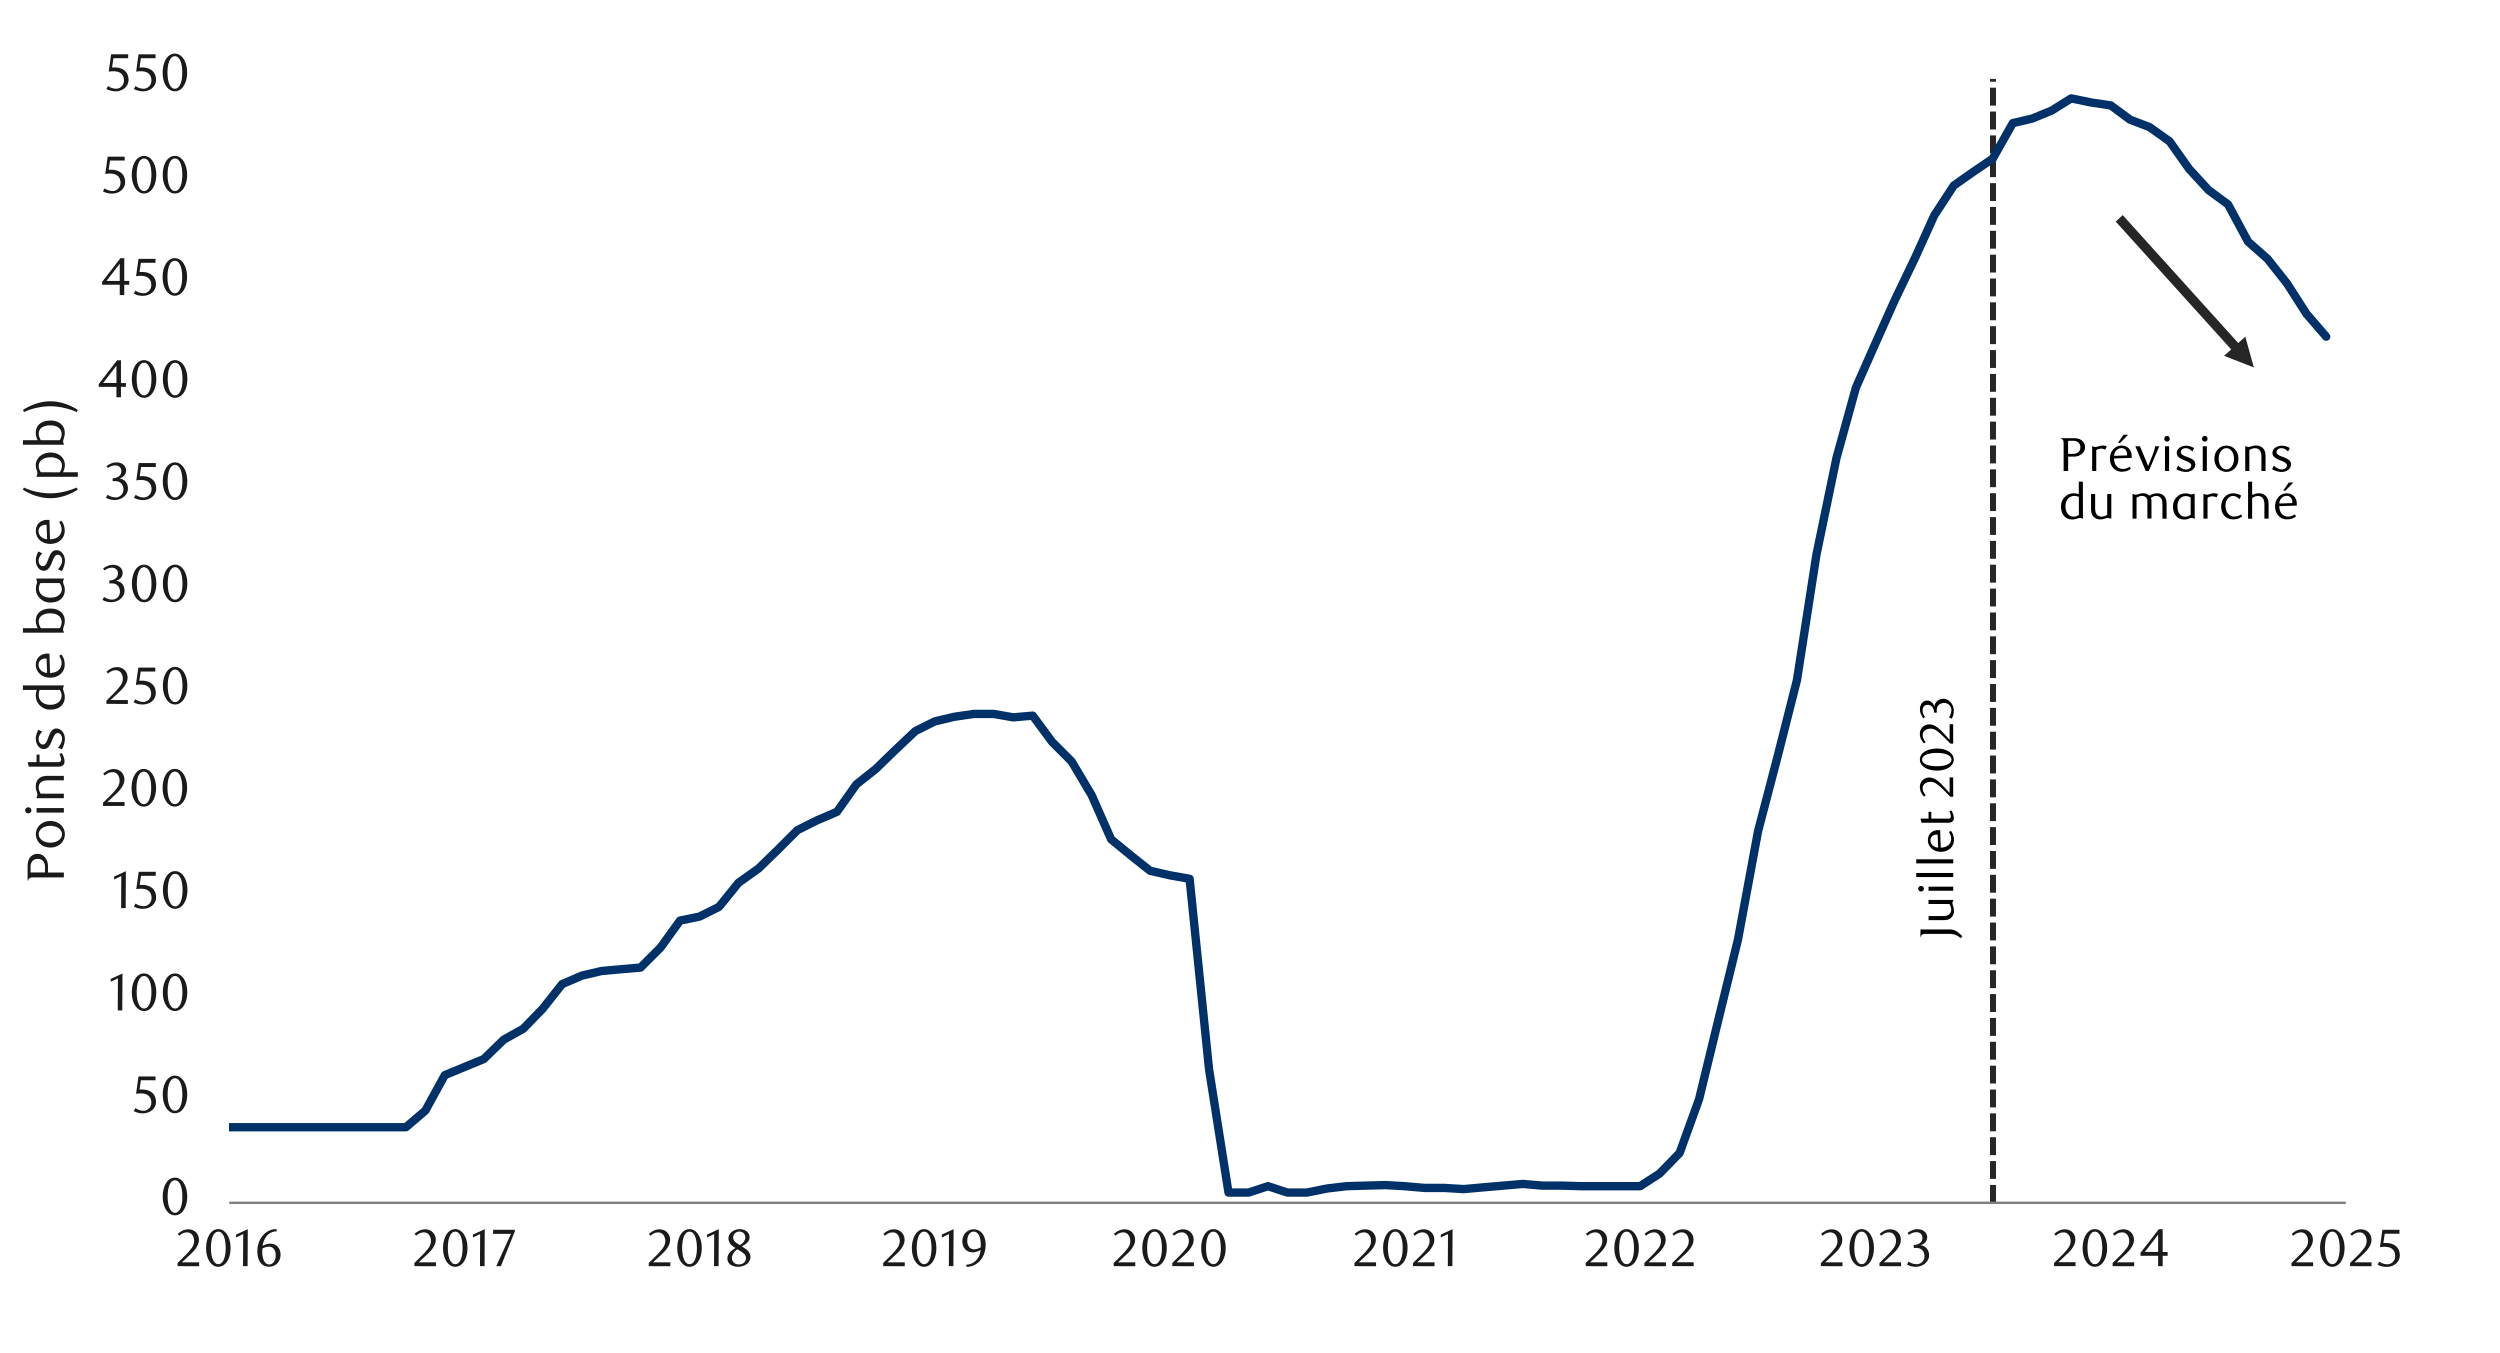 <svg id="Layer_1" data-name="Layer 1" xmlns="http://www.w3.org/2000/svg" xmlns:xlink="http://www.w3.org/1999/xlink" width="1460" height="790" viewBox="0 0 1460 790">
  <defs>
    <style>
      .cls-1, .cls-4, .cls-5, .cls-6, .cls-8 {
        fill: none;
      }

      .cls-2 {
        clip-path: url(#clip-path);
      }

      .cls-3 {
        clip-path: url(#clip-path-2);
      }

      .cls-4 {
        stroke: #000;
        stroke-miterlimit: 10;
        stroke-width: 0.39px;
        opacity: 0;
      }

      .cls-5 {
        stroke: #262626;
        stroke-width: 3.48px;
        stroke-dasharray: 10.45 3.48;
      }

      .cls-5, .cls-6, .cls-8 {
        stroke-linejoin: round;
      }

      .cls-6 {
        stroke: #7f7f7f;
        stroke-width: 1.39px;
      }

      .cls-7 {
        clip-path: url(#clip-path-3);
      }

      .cls-8 {
        stroke: #003168;
        stroke-linecap: round;
        stroke-width: 4.88px;
      }

      .cls-9 {
        clip-path: url(#clip-path-4);
      }

      .cls-10 {
        fill: #1a1a1a;
      }

      .cls-11 {
        clip-path: url(#clip-path-29);
      }

      .cls-12 {
        fill: #262626;
      }
    </style>
    <clipPath id="clip-path">
      <rect class="cls-1" x="-132.92" y="-721.72" width="1725.84" height="2233.44"/>
    </clipPath>
    <clipPath id="clip-path-2">
      <rect class="cls-1" x="9.21" y="30.54" width="1441.58" height="728.58"/>
    </clipPath>
    <clipPath id="clip-path-3">
      <rect class="cls-1" x="133.73" y="45.83" width="1237.98" height="658.61"/>
    </clipPath>
    <clipPath id="clip-path-4">
      <rect class="cls-1" x="9.55" y="30.88" width="1441.25" height="728.24"/>
    </clipPath>
    <clipPath id="clip-path-29">
      <rect class="cls-1" x="1103.93" y="35.62" width="46.02" height="723.5"/>
    </clipPath>
  </defs>
  <g class="cls-2">
    <g class="cls-3">
      <rect class="cls-4" x="9.36" y="30.77" width="1441.36" height="728.43"/>
    </g>
    <line class="cls-5" x1="1163.91" y1="702.44" x2="1163.91" y2="46.11"/>
    <line class="cls-6" x1="133.86" y1="702.44" x2="1369.94" y2="702.44"/>
    <g class="cls-7">
      <polyline class="cls-8" points="42.3 687.41 53.82 687.41 65.19 687.41 76.56 687.41 87.92 687.41 99.62 687.41 110.99 687.41 122.36 658.3 133.72 658.3 145.43 658.3 156.81 658.3 168.17 658.3 179.54 658.3 191.24 658.3 202.6 658.3 213.97 658.3 225.33 658.3 237.04 658.3 248.4 648.6 259.76 627.88 271.13 623.19 282.49 618.51 294.2 607.15 305.56 600.8 316.93 589.1 328.29 574.72 339.99 569.7 351.36 567.05 362.72 566.03 374.09 565.05 385.79 553.34 397.15 537.61 408.55 535.27 419.91 529.6 431.28 515.55 442.98 507.21 454.35 496.15 465.71 484.79 477.07 479.12 488.78 474.1 500.14 458.06 511.51 449.03 522.87 438 534.57 426.95 545.94 421.28 557.3 418.6 568.67 416.94 580.37 416.94 591.74 418.94 603.1 417.93 614.47 433.32 625.83 444.69 637.53 464.4 648.9 490.15 660.29 499.51 671.65 508.53 683.36 511.21 694.72 513.21 706.09 624.55 717.45 696.46 729.15 696.46 740.52 692.74 751.88 696.46 763.25 696.46 774.95 694.09 786.32 692.74 797.68 692.4 809.04 692.09 820.41 692.74 832.11 693.75 843.48 693.75 854.84 694.43 866.21 693.41 877.91 692.4 889.27 691.41 900.67 692.4 912.03 692.4 923.73 692.74 935.1 692.74 946.46 692.74 957.83 692.74 969.19 685.38 980.89 673.36 992.26 641.92 1003.63 595.11 1014.99 548.66 1026.69 485.47 1038.06 442.01 1049.42 397.2 1060.79 323.99 1072.49 267.48 1083.85 226.36 1095.22 200.62 1106.58 175.21 1118.29 150.82 1129.65 125.75 1141.02 108.35 1152.41 100.34 1163.77 92.64 1175.47 71.91 1186.84 69.23 1198.2 64.55 1209.57 57.45 1221.27 59.87 1232.64 61.53 1244 69.91 1255.37 74.25 1267.07 82.6 1278.43 98.65 1289.8 111.03 1301.16 119.37 1312.87 141.12 1324.23 151.16 1335.6 165.51 1346.96 183.25 1358.49 196.61"/>
    </g>
    <g class="cls-9">
      <path class="cls-10" d="M109.33,698.8a17,17,0,0,1-.54,4.41,11.65,11.65,0,0,1-1.51,3.46,7.23,7.23,0,0,1-2.27,2.27,5.34,5.34,0,0,1-2.87.8,5.21,5.21,0,0,1-2.83-.81,7.47,7.47,0,0,1-2.24-2.27,11.83,11.83,0,0,1-1.49-3.45,16.84,16.84,0,0,1-.54-4.38,17.2,17.2,0,0,1,.54-4.44,12.72,12.72,0,0,1,1.47-3.52,7.26,7.26,0,0,1,2.24-2.3,5.45,5.45,0,0,1,5.72,0,7.44,7.44,0,0,1,2.27,2.3,11.9,11.9,0,0,1,1.51,3.5A17.13,17.13,0,0,1,109.33,698.8Zm-2.84,0a25,25,0,0,0-.27-3.79,13.49,13.49,0,0,0-.82-3,5.4,5.4,0,0,0-1.34-2,2.8,2.8,0,0,0-3.75,0A5.36,5.36,0,0,0,99,692a12.81,12.81,0,0,0-.82,3,25.52,25.52,0,0,0,0,7.54,12.33,12.33,0,0,0,.83,3,5.64,5.64,0,0,0,1.36,2,2.68,2.68,0,0,0,1.84.73,2.77,2.77,0,0,0,1.87-.73,5.49,5.49,0,0,0,1.35-2,13.26,13.26,0,0,0,.82-3A24.13,24.13,0,0,0,106.49,698.84Z"/>
    </g>
    <g class="cls-9">
      <g>
        <path class="cls-10" d="M90.82,630.89H82.28l-.8,5.38.67,0h.68a10.53,10.53,0,0,1,4,.67,7,7,0,0,1,2.55,1.72,6,6,0,0,1,1.32,2.32,8.48,8.48,0,0,1,.39,2.48,6.08,6.08,0,0,1-.63,2.78,6.72,6.72,0,0,1-1.69,2.12,7.92,7.92,0,0,1-2.46,1.35,9,9,0,0,1-2.94.48,11.74,11.74,0,0,1-2.5-.27,10.19,10.19,0,0,1-2.75-1.06l1-1.75a8.05,8.05,0,0,0,4.76,1.57,4.17,4.17,0,0,0,1.65-.34,4.46,4.46,0,0,0,1.44-.95,4.76,4.76,0,0,0,1-1.48,4.67,4.67,0,0,0,.38-1.9,5.85,5.85,0,0,0-.55-2.72,4.61,4.61,0,0,0-1.43-1.67,5.27,5.27,0,0,0-2-.85,11.33,11.33,0,0,0-2.23-.23,12.81,12.81,0,0,0-1.39.08c-.47.05-.89.1-1.28.17l1.41-10.14h9.93Z"/>
        <path class="cls-10" d="M109.32,639.2a16.84,16.84,0,0,1-.54,4.4,11.78,11.78,0,0,1-1.5,3.46,7.44,7.44,0,0,1-2.27,2.27,5.42,5.42,0,0,1-2.87.8,5.21,5.21,0,0,1-2.82-.82,7.54,7.54,0,0,1-2.24-2.26,11.7,11.7,0,0,1-1.48-3.45,16.71,16.71,0,0,1-.54-4.37,17.24,17.24,0,0,1,.54-4.43,12.2,12.2,0,0,1,1.47-3.51A7.22,7.22,0,0,1,99.31,629a5.23,5.23,0,0,1,2.83-.81A5.34,5.34,0,0,1,105,629a7.63,7.63,0,0,1,2.27,2.29,12.16,12.16,0,0,1,1.5,3.5A17,17,0,0,1,109.32,639.2Zm-2.83,0a23.63,23.63,0,0,0-.28-3.78,13,13,0,0,0-.81-3,5.7,5.7,0,0,0-1.34-2,2.8,2.8,0,0,0-3.75,0,5.55,5.55,0,0,0-1.33,2,13.36,13.36,0,0,0-.82,3,26.39,26.39,0,0,0,0,7.53,12.7,12.7,0,0,0,.83,3,5.75,5.75,0,0,0,1.35,2,2.69,2.69,0,0,0,1.85.72,2.75,2.75,0,0,0,1.86-.72,5.49,5.49,0,0,0,1.35-2,12.82,12.82,0,0,0,.81-3A22.87,22.87,0,0,0,106.49,639.25Z"/>
      </g>
    </g>
    <g class="cls-9">
      <g>
        <path class="cls-10" d="M68.77,590.06l.09-18.72-4.18,2v-1.66l6.85-3.16-.12,21.54Z"/>
        <path class="cls-10" d="M91.26,579.5a16.84,16.84,0,0,1-.54,4.4,11.78,11.78,0,0,1-1.5,3.46A7.44,7.44,0,0,1,87,589.63a5.42,5.42,0,0,1-2.87.8,5.21,5.21,0,0,1-2.82-.82A7.54,7.54,0,0,1,79,587.35a11.59,11.59,0,0,1-1.48-3.45,16.71,16.71,0,0,1-.54-4.37,17.24,17.24,0,0,1,.54-4.43A12.2,12.2,0,0,1,79,571.59a7.22,7.22,0,0,1,2.24-2.29,5.23,5.23,0,0,1,2.83-.81,5.34,5.34,0,0,1,2.87.81,7.63,7.63,0,0,1,2.27,2.29,12.16,12.16,0,0,1,1.5,3.5A17,17,0,0,1,91.26,579.5Zm-2.83,0a23.63,23.63,0,0,0-.28-3.78,13,13,0,0,0-.81-3,5.57,5.57,0,0,0-1.34-2,2.69,2.69,0,0,0-1.87-.72,2.73,2.73,0,0,0-1.88.72,5.68,5.68,0,0,0-1.33,2,13.36,13.36,0,0,0-.82,3,26.39,26.39,0,0,0,0,7.53,12.7,12.7,0,0,0,.83,3,5.75,5.75,0,0,0,1.35,2,2.69,2.69,0,0,0,1.85.72,2.75,2.75,0,0,0,1.86-.72,5.49,5.49,0,0,0,1.35-2,12.82,12.82,0,0,0,.81-3A22.87,22.87,0,0,0,88.43,579.55Z"/>
        <path class="cls-10" d="M109.35,579.5a16.85,16.85,0,0,1-.53,4.4,11.78,11.78,0,0,1-1.5,3.46,7.44,7.44,0,0,1-2.27,2.27,5.42,5.42,0,0,1-2.87.8,5.21,5.21,0,0,1-2.82-.82,7.43,7.43,0,0,1-2.24-2.26,11.86,11.86,0,0,1-1.49-3.45,17.16,17.16,0,0,1-.53-4.37,17.7,17.7,0,0,1,.53-4.43,12.49,12.49,0,0,1,1.48-3.51,7.3,7.3,0,0,1,2.23-2.29,5.44,5.44,0,0,1,5.71,0,7.63,7.63,0,0,1,2.27,2.29,12.16,12.16,0,0,1,1.5,3.5A17,17,0,0,1,109.35,579.5Zm-2.82,0a23.63,23.63,0,0,0-.28-3.78,13.51,13.51,0,0,0-.81-3,5.7,5.7,0,0,0-1.34-2,2.8,2.8,0,0,0-3.75,0,5.55,5.55,0,0,0-1.33,2,13.36,13.36,0,0,0-.82,3,25.45,25.45,0,0,0,0,7.53,12.7,12.7,0,0,0,.83,3,5.75,5.75,0,0,0,1.35,2,2.74,2.74,0,0,0,3.7,0,5.39,5.39,0,0,0,1.36-2,13.33,13.33,0,0,0,.81-3A22.87,22.87,0,0,0,106.53,579.55Z"/>
      </g>
    </g>
    <g class="cls-9">
      <g>
        <path class="cls-10" d="M70.74,530.36l.09-18.76-4.19,2v-1.67l6.87-3.17-.12,21.59Z"/>
        <path class="cls-10" d="M90.91,511.45H82.35l-.8,5.39.68-.05h.67a10.32,10.32,0,0,1,4,.68,7,7,0,0,1,2.56,1.72,6,6,0,0,1,1.32,2.32,8.53,8.53,0,0,1,.39,2.48,6.09,6.09,0,0,1-.63,2.79,6.65,6.65,0,0,1-1.7,2.13,7.81,7.81,0,0,1-2.46,1.35,9,9,0,0,1-2.94.48,12.51,12.51,0,0,1-2.51-.26,10.78,10.78,0,0,1-2.76-1.07l1-1.75A8.08,8.08,0,0,0,84,529.22a4.24,4.24,0,0,0,1.65-.34,4.79,4.79,0,0,0,1.45-1,4.85,4.85,0,0,0,1-1.48,4.59,4.59,0,0,0,.39-1.91,5.89,5.89,0,0,0-.56-2.73,4.63,4.63,0,0,0-1.43-1.68,5.19,5.19,0,0,0-2-.84,10.62,10.62,0,0,0-2.23-.23,12.87,12.87,0,0,0-1.4.07l-1.28.17L81,509.14h10Z"/>
        <path class="cls-10" d="M109.45,519.78a17,17,0,0,1-.54,4.41,11.71,11.71,0,0,1-1.51,3.47,7.33,7.33,0,0,1-2.27,2.27,5.42,5.42,0,0,1-2.87.8,5.14,5.14,0,0,1-2.83-.82,7.36,7.36,0,0,1-2.24-2.27,11.6,11.6,0,0,1-1.49-3.45,16.84,16.84,0,0,1-.54-4.38,17.31,17.31,0,0,1,.54-4.44,12.53,12.53,0,0,1,1.47-3.51,7.08,7.08,0,0,1,2.25-2.3,5.19,5.19,0,0,1,2.84-.82,5.27,5.27,0,0,1,2.87.82,7.34,7.34,0,0,1,2.27,2.3,11.79,11.79,0,0,1,1.51,3.5A17,17,0,0,1,109.45,519.78Zm-2.83.05a24.88,24.88,0,0,0-.28-3.79,13.59,13.59,0,0,0-.82-3,5.57,5.57,0,0,0-1.34-2,2.8,2.8,0,0,0-3.75,0,5.44,5.44,0,0,0-1.34,2,12.94,12.94,0,0,0-.82,3,25.59,25.59,0,0,0,0,7.55,12.46,12.46,0,0,0,.83,3,5.64,5.64,0,0,0,1.36,2,2.67,2.67,0,0,0,1.84.72,2.76,2.76,0,0,0,1.87-.72,5.49,5.49,0,0,0,1.35-2,13.51,13.51,0,0,0,.82-3A24,24,0,0,0,106.62,519.83Z"/>
      </g>
    </g>
    <g class="cls-9">
      <g>
        <path class="cls-10" d="M60.18,470.66v-1.85l4.06-4a38.62,38.62,0,0,0,4.08-4.61,6.91,6.91,0,0,0,1.53-4.11,6.73,6.73,0,0,0-.3-2.05,5.18,5.18,0,0,0-.81-1.63,3.59,3.59,0,0,0-3-1.46,5.74,5.74,0,0,0-2.49.54,7.67,7.67,0,0,0-2.07,1.43l-.89-1.11a11.94,11.94,0,0,1,3-2,7.75,7.75,0,0,1,3.26-.67,6.25,6.25,0,0,1,2.37.45,5.91,5.91,0,0,1,1.94,1.26,5.83,5.83,0,0,1,1.31,1.94,6.18,6.18,0,0,1,.48,2.47,6.84,6.84,0,0,1-.54,2.69,12,12,0,0,1-1.33,2.38,16.7,16.7,0,0,1-1.66,2c-.58.6-1.11,1.12-1.58,1.55l-4.87,4.52h10.1v2.28Z"/>
        <path class="cls-10" d="M91.13,460.08a17,17,0,0,1-.54,4.41A11.71,11.71,0,0,1,89.08,468a7.33,7.33,0,0,1-2.27,2.27,5.42,5.42,0,0,1-2.87.8,5.14,5.14,0,0,1-2.83-.82,7.36,7.36,0,0,1-2.24-2.27,11.61,11.61,0,0,1-1.5-3.45,17.24,17.24,0,0,1-.53-4.38,17.78,17.78,0,0,1,.53-4.44,12.25,12.25,0,0,1,1.48-3.51,7.05,7.05,0,0,1,2.24-2.3,5.4,5.4,0,0,1,5.72,0,7.34,7.34,0,0,1,2.27,2.3,11.79,11.79,0,0,1,1.51,3.5A17,17,0,0,1,91.13,460.08Zm-2.84.05a24.93,24.93,0,0,0-.27-3.79,13.59,13.59,0,0,0-.82-3,5.7,5.7,0,0,0-1.34-2,2.81,2.81,0,0,0-3.76,0,5.65,5.65,0,0,0-1.34,2,12.73,12.73,0,0,0-.81,3,25.59,25.59,0,0,0,0,7.55,12.46,12.46,0,0,0,.83,3,5.85,5.85,0,0,0,1.35,2,2.75,2.75,0,0,0,3.71,0,5.47,5.47,0,0,0,1.36-2,13.51,13.51,0,0,0,.82-3A24.09,24.09,0,0,0,88.29,460.13Z"/>
        <path class="cls-10" d="M109.26,460.08a17.42,17.42,0,0,1-.53,4.41,11.71,11.71,0,0,1-1.51,3.47,7.44,7.44,0,0,1-2.27,2.27,5.46,5.46,0,0,1-2.88.8,5.13,5.13,0,0,1-2.82-.82A7.5,7.5,0,0,1,97,467.94a11.86,11.86,0,0,1-1.49-3.45,16.79,16.79,0,0,1-.54-4.38,17.31,17.31,0,0,1,.54-4.44A12.25,12.25,0,0,1,97,452.16a7.05,7.05,0,0,1,2.24-2.3,5.22,5.22,0,0,1,2.84-.82,5.3,5.3,0,0,1,2.88.82,7.44,7.44,0,0,1,2.27,2.3,11.79,11.79,0,0,1,1.51,3.5A17.5,17.5,0,0,1,109.26,460.08Zm-2.83.05a23.67,23.67,0,0,0-.28-3.79,13.09,13.09,0,0,0-.81-3,5.7,5.7,0,0,0-1.34-2,2.81,2.81,0,0,0-3.76,0,5.65,5.65,0,0,0-1.34,2,13.21,13.21,0,0,0-.82,3,26.53,26.53,0,0,0,0,7.55,12.91,12.91,0,0,0,.84,3,5.85,5.85,0,0,0,1.35,2,2.68,2.68,0,0,0,1.85.72,2.72,2.72,0,0,0,1.86-.72,5.47,5.47,0,0,0,1.36-2,13,13,0,0,0,.81-3A22.87,22.87,0,0,0,106.43,460.13Z"/>
      </g>
    </g>
    <g class="cls-9">
      <g>
        <path class="cls-10" d="M62.14,411.05V409.2l4-4a38.54,38.54,0,0,0,4.07-4.6,6.9,6.9,0,0,0,1.53-4.1,6.61,6.61,0,0,0-.3-2,5.08,5.08,0,0,0-.81-1.63,3.7,3.7,0,0,0-1.28-1.08,3.76,3.76,0,0,0-1.7-.38,5.74,5.74,0,0,0-2.49.54,7.62,7.62,0,0,0-2.06,1.43l-.89-1.11a12.18,12.18,0,0,1,2.95-2,7.75,7.75,0,0,1,3.26-.66,6.35,6.35,0,0,1,2.36.44,5.81,5.81,0,0,1,3.24,3.19,6.22,6.22,0,0,1,.48,2.47,6.84,6.84,0,0,1-.54,2.69,12.73,12.73,0,0,1-1.32,2.37,15.85,15.85,0,0,1-1.66,2c-.58.61-1.11,1.12-1.58,1.55l-4.85,4.51H74.67v2.28Z"/>
        <path class="cls-10" d="M90.71,392.18H82.17l-.8,5.38.68-.05h.67a10.49,10.49,0,0,1,4,.67,7,7,0,0,1,2.55,1.72,6.1,6.1,0,0,1,1.33,2.32,8.8,8.8,0,0,1,.38,2.48,6.08,6.08,0,0,1-.63,2.78,6.58,6.58,0,0,1-1.69,2.12,7.92,7.92,0,0,1-2.46,1.35,9,9,0,0,1-2.93.47,11.82,11.82,0,0,1-2.51-.26,10.31,10.31,0,0,1-2.75-1.06l1-1.75a8,8,0,0,0,4.76,1.57,4.16,4.16,0,0,0,1.64-.34,4.39,4.39,0,0,0,1.45-.95,4.73,4.73,0,0,0,1-1.48,4.54,4.54,0,0,0,.38-1.9,5.85,5.85,0,0,0-.55-2.72,4.55,4.55,0,0,0-1.43-1.68,5.21,5.21,0,0,0-2-.84,11.33,11.33,0,0,0-2.23-.23,10.85,10.85,0,0,0-1.4.08c-.46,0-.89.1-1.28.16l1.42-10.14h9.92Z"/>
        <path class="cls-10" d="M109.39,400.49a16.85,16.85,0,0,1-.53,4.4,11.9,11.9,0,0,1-1.5,3.46,7.29,7.29,0,0,1-2.27,2.26,5.34,5.34,0,0,1-2.87.8,5.2,5.2,0,0,1-2.82-.81,7.43,7.43,0,0,1-2.24-2.26,12.1,12.1,0,0,1-1.49-3.45,17.16,17.16,0,0,1-.53-4.37,17.64,17.64,0,0,1,.53-4.43,12.49,12.49,0,0,1,1.48-3.51,7.19,7.19,0,0,1,2.23-2.29,5.44,5.44,0,0,1,5.71,0,7.51,7.51,0,0,1,2.27,2.29,12.16,12.16,0,0,1,1.5,3.5A17,17,0,0,1,109.39,400.49Zm-2.82.05a23.63,23.63,0,0,0-.28-3.78,13.51,13.51,0,0,0-.81-3,5.61,5.61,0,0,0-1.34-2,2.8,2.8,0,0,0-3.75,0,5.46,5.46,0,0,0-1.33,2,13.21,13.21,0,0,0-.82,3,25.45,25.45,0,0,0,0,7.53,12.7,12.7,0,0,0,.83,3,5.75,5.75,0,0,0,1.35,2,2.74,2.74,0,0,0,3.7,0,5.39,5.39,0,0,0,1.36-2,13.28,13.28,0,0,0,.81-3A22.66,22.66,0,0,0,106.57,400.54Z"/>
      </g>
    </g>
    <g class="cls-9">
      <g>
        <path class="cls-10" d="M67.72,339.21a5.29,5.29,0,0,1,2.06.57A5,5,0,0,1,71.36,341a5.77,5.77,0,0,1,1,1.79,6.39,6.39,0,0,1,.37,2.22,5.49,5.49,0,0,1-.64,2.62,7,7,0,0,1-1.73,2.12,7.87,7.87,0,0,1-2.48,1.42,8.83,8.83,0,0,1-2.92.5,11.4,11.4,0,0,1-2.42-.26,9.47,9.47,0,0,1-2.68-1.06l.92-1.75a8.16,8.16,0,0,0,4.79,1.57,4.15,4.15,0,0,0,1.66-.34,4.86,4.86,0,0,0,1.43-.94,4.48,4.48,0,0,0,1-1.44,4.75,4.75,0,0,0,.37-1.89,5.52,5.52,0,0,0-.37-2.11,4.48,4.48,0,0,0-1-1.52,4,4,0,0,0-1.46-.92,5.4,5.4,0,0,0-1.8-.31H63.82V339a6.14,6.14,0,0,0,3.62-1.13,3.7,3.7,0,0,0,1.42-3.14,3,3,0,0,0-1-2.3,3.47,3.47,0,0,0-2.41-.89,6.73,6.73,0,0,0-2.28.38A10.68,10.68,0,0,0,61,333.12L60.22,332a14.32,14.32,0,0,1,2.8-1.57,7.64,7.64,0,0,1,2.95-.58,6.92,6.92,0,0,1,2.29.35,5.54,5.54,0,0,1,1.78,1,4.27,4.27,0,0,1,1.58,3.38,4.42,4.42,0,0,1-.3,1.66,5,5,0,0,1-.83,1.32,5.23,5.23,0,0,1-1.23,1A10.93,10.93,0,0,1,67.72,339.21Z"/>
        <path class="cls-10" d="M91.29,340.79a16.84,16.84,0,0,1-.54,4.4,11.9,11.9,0,0,1-1.5,3.46A7.29,7.29,0,0,1,87,350.91a5.31,5.31,0,0,1-2.87.8,5.2,5.2,0,0,1-2.82-.81,7.66,7.66,0,0,1-2.24-2.26,11.82,11.82,0,0,1-1.48-3.45,16.71,16.71,0,0,1-.54-4.37,17.18,17.18,0,0,1,.54-4.43A12.49,12.49,0,0,1,79,332.88a7.12,7.12,0,0,1,2.24-2.29,5.27,5.27,0,0,1,2.83-.82,5.33,5.33,0,0,1,2.87.82,7.51,7.51,0,0,1,2.27,2.29,12.22,12.22,0,0,1,1.5,3.49A17.1,17.1,0,0,1,91.29,340.79Zm-2.83,0a24.7,24.7,0,0,0-.27-3.78,13.59,13.59,0,0,0-.82-3.05A5.44,5.44,0,0,0,86,332a2.79,2.79,0,0,0-3.74,0A5.48,5.48,0,0,0,81,334a13.21,13.21,0,0,0-.82,3,26.39,26.39,0,0,0,0,7.53,13.19,13.19,0,0,0,.83,3,5.64,5.64,0,0,0,1.36,2,2.65,2.65,0,0,0,1.84.72,2.72,2.72,0,0,0,1.86-.72,5.49,5.49,0,0,0,1.35-2,13.26,13.26,0,0,0,.82-3A23.87,23.87,0,0,0,88.46,340.84Z"/>
        <path class="cls-10" d="M109.39,340.79a16.84,16.84,0,0,1-.54,4.4,11.9,11.9,0,0,1-1.5,3.46,7.29,7.29,0,0,1-2.27,2.26,5.34,5.34,0,0,1-2.87.8,5.2,5.2,0,0,1-2.82-.81,7.66,7.66,0,0,1-2.24-2.26,11.82,11.82,0,0,1-1.48-3.45,16.71,16.71,0,0,1-.54-4.37,17.18,17.18,0,0,1,.54-4.43,12.2,12.2,0,0,1,1.47-3.51,7.12,7.12,0,0,1,2.24-2.29,5.24,5.24,0,0,1,2.83-.82,5.35,5.35,0,0,1,2.87.82,7.51,7.51,0,0,1,2.27,2.29,12.22,12.22,0,0,1,1.5,3.49A17.1,17.1,0,0,1,109.39,340.79Zm-2.83,0a23.45,23.45,0,0,0-.28-3.78,13.09,13.09,0,0,0-.81-3.05,5.56,5.56,0,0,0-1.34-2,2.8,2.8,0,0,0-3.75,0,5.46,5.46,0,0,0-1.33,2,13.21,13.21,0,0,0-.82,3,26.39,26.39,0,0,0,0,7.53,12.7,12.7,0,0,0,.83,3,5.75,5.75,0,0,0,1.35,2,2.69,2.69,0,0,0,1.85.72,2.75,2.75,0,0,0,1.86-.72,5.49,5.49,0,0,0,1.35-2,12.78,12.78,0,0,0,.81-3A22.66,22.66,0,0,0,106.56,340.84Z"/>
      </g>
    </g>
    <g class="cls-9">
      <g>
        <path class="cls-10" d="M69.7,279.48a5.39,5.39,0,0,1,2.07.57,5.24,5.24,0,0,1,1.58,1.26,5.87,5.87,0,0,1,1,1.81,6.29,6.29,0,0,1,.37,2.21,5.57,5.57,0,0,1-.64,2.64,7.17,7.17,0,0,1-1.73,2.12,8,8,0,0,1-2.49,1.42A8.6,8.6,0,0,1,67,292a11.34,11.34,0,0,1-2.41-.27,9.46,9.46,0,0,1-2.7-1.06l.92-1.75a8.32,8.32,0,0,0,4.81,1.57,4.32,4.32,0,0,0,1.66-.34,4.73,4.73,0,0,0,1.43-.94,4.27,4.27,0,0,0,1-1.45,4.62,4.62,0,0,0,.37-1.89,5.69,5.69,0,0,0-.36-2.11,4.43,4.43,0,0,0-1-1.53,4,4,0,0,0-1.47-.92,5.16,5.16,0,0,0-1.8-.31H65.79V279.3a6.14,6.14,0,0,0,3.64-1.14A3.72,3.72,0,0,0,70.84,275a2.93,2.93,0,0,0-1-2.31,3.47,3.47,0,0,0-2.41-.9,6.42,6.42,0,0,0-2.28.39,10.49,10.49,0,0,0-2.22,1.18l-.74-1.17a14.56,14.56,0,0,1,2.8-1.57,7.69,7.69,0,0,1,3-.58,7.26,7.26,0,0,1,2.3.35,5.86,5.86,0,0,1,1.78,1,4.51,4.51,0,0,1,1.16,1.48,4.64,4.64,0,0,1,.12,3.57,4.89,4.89,0,0,1-.83,1.33,5.09,5.09,0,0,1-1.24,1A8.73,8.73,0,0,1,69.7,279.48Z"/>
        <path class="cls-10" d="M91,272.74H82.39l-.8,5.39.68-.05.68,0a10.48,10.48,0,0,1,4,.68,7,7,0,0,1,2.56,1.73,6,6,0,0,1,1.32,2.32,8.48,8.48,0,0,1,.39,2.48,6.09,6.09,0,0,1-.63,2.79,6.5,6.5,0,0,1-1.7,2.12,7.54,7.54,0,0,1-2.46,1.36,9,9,0,0,1-2.94.48,11.83,11.83,0,0,1-2.51-.27,10.37,10.37,0,0,1-2.76-1.06l1-1.75A8.15,8.15,0,0,0,84,290.51a4.35,4.35,0,0,0,1.65-.34,4.7,4.7,0,0,0,1.45-1,4.74,4.74,0,0,0,1.4-3.38,5.89,5.89,0,0,0-.56-2.73,4.55,4.55,0,0,0-1.43-1.68,5.36,5.36,0,0,0-2-.85,11.33,11.33,0,0,0-2.23-.23,12.85,12.85,0,0,0-1.4.08c-.47.05-.89.11-1.28.17L81,270.43H91Z"/>
        <path class="cls-10" d="M109.37,281.07a17,17,0,0,1-.54,4.41,11.83,11.83,0,0,1-1.51,3.47,7.29,7.29,0,0,1-2.27,2.26,5.34,5.34,0,0,1-2.87.81,5.22,5.22,0,0,1-2.83-.82,7.47,7.47,0,0,1-2.24-2.27,11.46,11.46,0,0,1-1.49-3.45,16.84,16.84,0,0,1-.54-4.38,17.26,17.26,0,0,1,.54-4.44,12.43,12.43,0,0,1,1.47-3.52,7.12,7.12,0,0,1,2.24-2.29,5.4,5.4,0,0,1,5.72,0,7.41,7.41,0,0,1,2.27,2.29,12,12,0,0,1,1.51,3.5A17.13,17.13,0,0,1,109.37,281.07Zm-2.84,0a24.89,24.89,0,0,0-.27-3.78,13.59,13.59,0,0,0-.82-3.05,5.61,5.61,0,0,0-1.34-2,2.81,2.81,0,0,0-3.76,0,5.61,5.61,0,0,0-1.34,2,12.82,12.82,0,0,0-.81,3,25.52,25.52,0,0,0,0,7.54,12.33,12.33,0,0,0,.83,3,5.75,5.75,0,0,0,1.35,2,2.72,2.72,0,0,0,3.71,0,5.39,5.39,0,0,0,1.36-2,13.26,13.26,0,0,0,.82-3A24.13,24.13,0,0,0,106.53,281.11Z"/>
      </g>
    </g>
    <g class="cls-9">
      <g>
        <path class="cls-10" d="M70.64,225.88V232H68v-6.07H57.67v-1.66l10.72-13.86h2.25v13.3h2.89v2.22ZM68,213.56l-7.79,10.1H68Z"/>
        <path class="cls-10" d="M91.27,221.37a17,17,0,0,1-.54,4.41,12.09,12.09,0,0,1-1.5,3.47A7.43,7.43,0,0,1,87,231.51a5.34,5.34,0,0,1-2.87.81,5.22,5.22,0,0,1-2.83-.82A7.47,7.47,0,0,1,79,229.23a11.71,11.71,0,0,1-1.49-3.45A16.84,16.84,0,0,1,77,221.4a17.31,17.31,0,0,1,.54-4.44A12.72,12.72,0,0,1,79,213.44a7.25,7.25,0,0,1,2.25-2.29,5.19,5.19,0,0,1,2.84-.82,5.27,5.27,0,0,1,2.87.82,7.54,7.54,0,0,1,2.28,2.29,12.28,12.28,0,0,1,1.5,3.5A17.18,17.18,0,0,1,91.27,221.37Zm-2.83,0a24.85,24.85,0,0,0-.28-3.78,13.59,13.59,0,0,0-.82-3,5.48,5.48,0,0,0-1.34-2,2.8,2.8,0,0,0-3.75,0,5.48,5.48,0,0,0-1.34,2,13.45,13.45,0,0,0-.82,3,25.59,25.59,0,0,0,0,7.55,12.7,12.7,0,0,0,.83,3,5.68,5.68,0,0,0,1.36,2,2.68,2.68,0,0,0,1.85.72,2.75,2.75,0,0,0,1.86-.72,5.54,5.54,0,0,0,1.35-2,13.26,13.26,0,0,0,.82-3A24.08,24.08,0,0,0,88.44,221.41Z"/>
        <path class="cls-10" d="M109.41,221.37a17,17,0,0,1-.54,4.41,11.83,11.83,0,0,1-1.51,3.47,7.29,7.29,0,0,1-2.27,2.26,5.34,5.34,0,0,1-2.87.81,5.22,5.22,0,0,1-2.83-.82,7.47,7.47,0,0,1-2.24-2.27,11.46,11.46,0,0,1-1.49-3.45,16.84,16.84,0,0,1-.54-4.38,17.31,17.31,0,0,1,.54-4.44,12.43,12.43,0,0,1,1.47-3.52,7.22,7.22,0,0,1,2.24-2.29,5.4,5.4,0,0,1,5.72,0,7.41,7.41,0,0,1,2.27,2.29,12,12,0,0,1,1.51,3.5A17.18,17.18,0,0,1,109.41,221.37Zm-2.84,0a24.89,24.89,0,0,0-.27-3.78,13.59,13.59,0,0,0-.82-3,5.48,5.48,0,0,0-1.34-2,2.81,2.81,0,0,0-3.76,0,5.61,5.61,0,0,0-1.34,2,13.47,13.47,0,0,0-.81,3,25.59,25.59,0,0,0,0,7.55,12.24,12.24,0,0,0,.83,3,5.68,5.68,0,0,0,1.36,2,2.65,2.65,0,0,0,1.84.72,2.76,2.76,0,0,0,1.87-.72,5.54,5.54,0,0,0,1.35-2,13.26,13.26,0,0,0,.82-3A24.13,24.13,0,0,0,106.57,221.41Z"/>
      </g>
    </g>
    <g class="cls-9">
      <g>
        <path class="cls-10" d="M72.57,166.28v6.05H69.93v-6.05H59.63v-1.66l10.7-13.83h2.24v13.28h2.89v2.21ZM69.93,154l-7.78,10.08h7.78Z"/>
        <path class="cls-10" d="M90.82,153.46H82.28l-.8,5.38.68,0,.67,0a10.48,10.48,0,0,1,4,.68,6.85,6.85,0,0,1,2.55,1.72,5.88,5.88,0,0,1,1.32,2.32,8.41,8.41,0,0,1,.39,2.47,6,6,0,0,1-.63,2.78,6.61,6.61,0,0,1-1.69,2.12,7.54,7.54,0,0,1-2.46,1.35,9,9,0,0,1-2.93.48,12.51,12.51,0,0,1-2.51-.26,10.9,10.9,0,0,1-2.75-1.06l1-1.75a8.14,8.14,0,0,0,4.77,1.56,4.33,4.33,0,0,0,1.64-.33,4.66,4.66,0,0,0,1.44-1,4.83,4.83,0,0,0,1-1.47,4.72,4.72,0,0,0,.38-1.91,5.88,5.88,0,0,0-.55-2.72,4.69,4.69,0,0,0-1.43-1.67,5.36,5.36,0,0,0-2-.85,11.23,11.23,0,0,0-2.22-.23,12.85,12.85,0,0,0-1.4.08c-.46.05-.89.11-1.28.17l1.42-10.14h9.92Z"/>
        <path class="cls-10" d="M109.23,161.78a16.89,16.89,0,0,1-.54,4.4,12,12,0,0,1-1.5,3.46,7.4,7.4,0,0,1-2.27,2.26,5.42,5.42,0,0,1-2.87.8,5.13,5.13,0,0,1-2.82-.82A7.43,7.43,0,0,1,97,169.62a11.91,11.91,0,0,1-1.49-3.44,17.21,17.21,0,0,1-.53-4.37,17.64,17.64,0,0,1,.53-4.43A12.25,12.25,0,0,1,97,153.87a7.09,7.09,0,0,1,2.23-2.29,5.38,5.38,0,0,1,5.71,0,7.4,7.4,0,0,1,2.27,2.29,12.1,12.1,0,0,1,1.5,3.49A17,17,0,0,1,109.23,161.78Zm-2.83,0a23.63,23.63,0,0,0-.28-3.78,13.14,13.14,0,0,0-.81-3,5.56,5.56,0,0,0-1.34-2,2.8,2.8,0,0,0-3.75,0,5.46,5.46,0,0,0-1.33,2,13.21,13.21,0,0,0-.82,3,26.32,26.32,0,0,0,0,7.52,12.79,12.79,0,0,0,.83,3,5.71,5.71,0,0,0,1.35,2,2.66,2.66,0,0,0,1.85.73,2.72,2.72,0,0,0,1.86-.73,5.45,5.45,0,0,0,1.35-2,12.78,12.78,0,0,0,.81-3A22.87,22.87,0,0,0,106.4,161.82Z"/>
      </g>
    </g>
    <g class="cls-9">
      <g>
        <path class="cls-10" d="M72.81,93.77H64.27l-.8,5.37.68,0,.68,0a10.55,10.55,0,0,1,4,.68,7,7,0,0,1,2.55,1.72,6.13,6.13,0,0,1,1.32,2.32,8.73,8.73,0,0,1,.38,2.47,6,6,0,0,1-.63,2.78,6.48,6.48,0,0,1-1.69,2.12,7.34,7.34,0,0,1-2.46,1.35,9,9,0,0,1-2.93.48,12.34,12.34,0,0,1-2.5-.26,10.53,10.53,0,0,1-2.75-1.06l1-1.75a8.1,8.1,0,0,0,4.76,1.57,4.34,4.34,0,0,0,1.64-.34,4.59,4.59,0,0,0,1.45-1,4.64,4.64,0,0,0,1-1.47,4.56,4.56,0,0,0,.39-1.91,5.87,5.87,0,0,0-.56-2.72,4.57,4.57,0,0,0-1.42-1.67,5.32,5.32,0,0,0-2-.84,10.64,10.64,0,0,0-2.23-.24,13,13,0,0,0-1.4.08c-.46,0-.88.11-1.27.17l1.41-10.14h9.92Z"/>
        <path class="cls-10" d="M91.25,102.08a16.89,16.89,0,0,1-.54,4.4,11.5,11.5,0,0,1-1.5,3.46,7.29,7.29,0,0,1-2.27,2.26,5.39,5.39,0,0,1-2.86.8,5.15,5.15,0,0,1-2.82-.81A7.47,7.47,0,0,1,79,109.92a11.65,11.65,0,0,1-1.49-3.44,16.77,16.77,0,0,1-.54-4.37,17.18,17.18,0,0,1,.54-4.43A12.53,12.53,0,0,1,79,94.17a7.12,7.12,0,0,1,2.24-2.29,5.36,5.36,0,0,1,5.7,0,7.41,7.41,0,0,1,2.27,2.29,11.57,11.57,0,0,1,1.5,3.49A17.1,17.1,0,0,1,91.25,102.08Zm-2.83,0a24.89,24.89,0,0,0-.27-3.78,13.64,13.64,0,0,0-.82-3,5.55,5.55,0,0,0-1.33-2,2.73,2.73,0,0,0-1.88-.72,2.69,2.69,0,0,0-1.87.72,5.48,5.48,0,0,0-1.34,2,12.73,12.73,0,0,0-.81,3,25.45,25.45,0,0,0,0,7.53,12.37,12.37,0,0,0,.83,3,5.71,5.71,0,0,0,1.35,2,2.63,2.63,0,0,0,1.84.73,2.68,2.68,0,0,0,1.86-.73,5.45,5.45,0,0,0,1.35-2,13.26,13.26,0,0,0,.82-3A24,24,0,0,0,88.42,102.12Z"/>
        <path class="cls-10" d="M109.29,102.08a16.89,16.89,0,0,1-.54,4.4,12,12,0,0,1-1.5,3.46A7.4,7.4,0,0,1,105,112.2a5.42,5.42,0,0,1-2.87.8,5.2,5.2,0,0,1-2.82-.81,7.58,7.58,0,0,1-2.24-2.27,11.64,11.64,0,0,1-1.48-3.44,16.77,16.77,0,0,1-.54-4.37,17.18,17.18,0,0,1,.54-4.43A12,12,0,0,1,97,94.17a7.12,7.12,0,0,1,2.24-2.29,5.16,5.16,0,0,1,2.83-.82,5.27,5.27,0,0,1,2.87.82,7.51,7.51,0,0,1,2.27,2.29,12.1,12.1,0,0,1,1.5,3.49A17.1,17.1,0,0,1,109.29,102.08Zm-2.83,0a23.63,23.63,0,0,0-.28-3.78,13.14,13.14,0,0,0-.81-3,5.56,5.56,0,0,0-1.34-2,2.69,2.69,0,0,0-1.87-.72,2.73,2.73,0,0,0-1.88.72,5.59,5.59,0,0,0-1.33,2,13.21,13.21,0,0,0-.82,3,26.39,26.39,0,0,0,0,7.53,12.84,12.84,0,0,0,.83,3,5.71,5.71,0,0,0,1.35,2,2.66,2.66,0,0,0,1.85.73,2.72,2.72,0,0,0,1.86-.73,5.45,5.45,0,0,0,1.35-2,12.78,12.78,0,0,0,.81-3A22.78,22.78,0,0,0,106.46,102.12Z"/>
      </g>
    </g>
    <g class="cls-9">
      <g>
        <path class="cls-10" d="M74.81,34H66.25l-.8,5.39.67,0,.68,0a10.57,10.57,0,0,1,4,.68,7.1,7.1,0,0,1,2.56,1.72,6.25,6.25,0,0,1,1.32,2.33,8.48,8.48,0,0,1,.39,2.48,6,6,0,0,1-.64,2.79,6.58,6.58,0,0,1-1.69,2.12,7.54,7.54,0,0,1-2.46,1.35,9.06,9.06,0,0,1-2.94.48A12.43,12.43,0,0,1,64.88,53,10.72,10.72,0,0,1,62.12,52l1-1.76a8,8,0,0,0,4.77,1.57,4.24,4.24,0,0,0,1.65-.34,4.46,4.46,0,0,0,1.44-1A4.76,4.76,0,0,0,72,49a4.56,4.56,0,0,0,.38-1.91,5.85,5.85,0,0,0-.55-2.72,4.64,4.64,0,0,0-1.43-1.68,5.43,5.43,0,0,0-2-.85,11.43,11.43,0,0,0-2.24-.23,13.14,13.14,0,0,0-1.4.08c-.46,0-.89.11-1.28.17l1.42-10.16h10Z"/>
        <path class="cls-10" d="M90.85,34H82.29l-.8,5.39.68,0,.68,0a10.48,10.48,0,0,1,4,.68,7.1,7.1,0,0,1,2.56,1.72,6,6,0,0,1,1.32,2.33,8.48,8.48,0,0,1,.39,2.48,6.15,6.15,0,0,1-.63,2.79,6.61,6.61,0,0,1-1.7,2.12,7.34,7.34,0,0,1-2.46,1.35,9,9,0,0,1-2.94.48A12.51,12.51,0,0,1,80.92,53,10.72,10.72,0,0,1,78.16,52l1-1.76a8.08,8.08,0,0,0,4.77,1.57,4.17,4.17,0,0,0,1.65-.34,4.5,4.5,0,0,0,1.45-1,4.74,4.74,0,0,0,1.4-3.39,5.84,5.84,0,0,0-.56-2.72,4.55,4.55,0,0,0-1.43-1.68,5.36,5.36,0,0,0-2-.85,11.33,11.33,0,0,0-2.23-.23,12.85,12.85,0,0,0-1.4.08c-.47,0-.89.11-1.28.17L80.9,31.72h9.95Z"/>
        <path class="cls-10" d="M109.27,42.35a16.86,16.86,0,0,1-.54,4.41,11.6,11.6,0,0,1-1.51,3.47A7.23,7.23,0,0,1,105,52.5a5.42,5.42,0,0,1-2.87.8,5.21,5.21,0,0,1-2.83-.81A7.58,7.58,0,0,1,97,50.22a11.52,11.52,0,0,1-1.49-3.46A16.71,16.71,0,0,1,95,42.39a17.34,17.34,0,0,1,.54-4.45A12.49,12.49,0,0,1,97,34.43a7.26,7.26,0,0,1,2.24-2.3,5.4,5.4,0,0,1,5.72,0,7.44,7.44,0,0,1,2.27,2.3,11.9,11.9,0,0,1,1.51,3.5A17.1,17.1,0,0,1,109.27,42.35Zm-2.84,0a25,25,0,0,0-.27-3.79,13.74,13.74,0,0,0-.82-3,5.56,5.56,0,0,0-1.34-2,2.79,2.79,0,0,0-3.76,0,5.61,5.61,0,0,0-1.34,2,12.82,12.82,0,0,0-.81,3,25.52,25.52,0,0,0,0,7.54,12.33,12.33,0,0,0,.83,3,5.75,5.75,0,0,0,1.35,2,2.69,2.69,0,0,0,1.85.72,2.76,2.76,0,0,0,1.87-.72,5.49,5.49,0,0,0,1.35-2,13.26,13.26,0,0,0,.82-3A24.13,24.13,0,0,0,106.43,42.4Z"/>
      </g>
    </g>
    <g class="cls-9">
      <g>
        <path class="cls-10" d="M103.7,739.43v-1.85l4.06-4a38.61,38.61,0,0,0,4.08-4.6,7,7,0,0,0,1.53-4.11,6.73,6.73,0,0,0-.3-2.05,5.08,5.08,0,0,0-.81-1.63,3.58,3.58,0,0,0-1.28-1.08,3.65,3.65,0,0,0-1.71-.39,5.74,5.74,0,0,0-2.49.54,7.9,7.9,0,0,0-2.07,1.43l-.89-1.1a12.28,12.28,0,0,1,3-2,7.75,7.75,0,0,1,3.26-.66,6.44,6.44,0,0,1,2.37.44,5.84,5.84,0,0,1,3.25,3.2,6.23,6.23,0,0,1,.48,2.48,6.87,6.87,0,0,1-.54,2.69,12.3,12.3,0,0,1-1.33,2.38,15.85,15.85,0,0,1-1.66,2c-.58.61-1.11,1.12-1.58,1.55l-4.87,4.52h10.1v2.28Z"/>
        <path class="cls-10" d="M134.65,728.85a16.86,16.86,0,0,1-.54,4.41,11.6,11.6,0,0,1-1.51,3.47,7.23,7.23,0,0,1-2.27,2.27,5.43,5.43,0,0,1-2.88.8,5.2,5.2,0,0,1-2.82-.81,7.73,7.73,0,0,1-2.25-2.27,12,12,0,0,1-1.49-3.46,17.16,17.16,0,0,1-.53-4.37,17.66,17.66,0,0,1,.53-4.44,12.44,12.44,0,0,1,1.48-3.52,7.15,7.15,0,0,1,2.24-2.3,5.29,5.29,0,0,1,2.84-.81,5.35,5.35,0,0,1,2.88.81,7.44,7.44,0,0,1,2.27,2.3,11.9,11.9,0,0,1,1.51,3.5A17.1,17.1,0,0,1,134.65,728.85Zm-2.84,0a23.76,23.76,0,0,0-.28-3.79,13.23,13.23,0,0,0-.81-3.05,5.56,5.56,0,0,0-1.34-2,2.79,2.79,0,0,0-3.76,0,5.61,5.61,0,0,0-1.34,2,12.82,12.82,0,0,0-.81,3,25.52,25.52,0,0,0,0,7.54,12.33,12.33,0,0,0,.83,3,5.75,5.75,0,0,0,1.35,2,2.75,2.75,0,0,0,3.71,0,5.39,5.39,0,0,0,1.36-2,12.78,12.78,0,0,0,.81-3A22.91,22.91,0,0,0,131.81,728.9Z"/>
        <path class="cls-10" d="M141.94,739.43l.1-18.75-4.19,2V721l6.86-3.17-.12,21.58Z"/>
        <path class="cls-10" d="M161.74,719.05a9.12,9.12,0,0,0-2.84.55,7.87,7.87,0,0,0-2,1.11,6.4,6.4,0,0,0-1.36,1.4,16.15,16.15,0,0,0-.89,1.43,10.93,10.93,0,0,0-.8,1.93,11.38,11.38,0,0,0-.49,2.14,9.46,9.46,0,0,1,2.35-1,8.56,8.56,0,0,1,2.2-.3,6,6,0,0,1,2.28.44,5.35,5.35,0,0,1,1.9,1.26,5.75,5.75,0,0,1,1.27,2,7.53,7.53,0,0,1,.47,2.74,7.43,7.43,0,0,1-.57,3,6.77,6.77,0,0,1-1.51,2.21,6.58,6.58,0,0,1-2.14,1.35,7,7,0,0,1-5.13-.06,5.69,5.69,0,0,1-2.17-1.63,8.16,8.16,0,0,1-1.46-2.82,13.51,13.51,0,0,1-.54-4.05,15.12,15.12,0,0,1,.86-5.17,12.81,12.81,0,0,1,2.36-4.1,10.57,10.57,0,0,1,3.51-2.69,9.83,9.83,0,0,1,4.35-1Zm-8.5,10.13c0,.29-.07.58-.09.89s0,.62,0,.93a17.6,17.6,0,0,0,.18,2.55,8.06,8.06,0,0,0,.53,2,5.19,5.19,0,0,0,1.44,2.19,2.91,2.91,0,0,0,1.9.71,3.06,3.06,0,0,0,1.43-.36,3.57,3.57,0,0,0,1.21-1,5.56,5.56,0,0,0,.84-1.63,6.52,6.52,0,0,0,.32-2.13,6,6,0,0,0-1.09-3.95,3.51,3.51,0,0,0-2.83-1.31,7,7,0,0,0-1.83.26A8.81,8.81,0,0,0,153.24,729.18Z"/>
      </g>
    </g>
    <g class="cls-9">
      <g>
        <path class="cls-10" d="M242,739.43v-1.85l4.06-4a39.52,39.52,0,0,0,4.08-4.6,7,7,0,0,0,1.53-4.11,6.73,6.73,0,0,0-.3-2.05,5.08,5.08,0,0,0-.81-1.63,3.58,3.58,0,0,0-1.28-1.08,3.65,3.65,0,0,0-1.71-.39,5.71,5.71,0,0,0-2.49.54,7.9,7.9,0,0,0-2.07,1.43l-.89-1.1a12.28,12.28,0,0,1,3-2,7.75,7.75,0,0,1,3.26-.66,6.44,6.44,0,0,1,2.37.44,5.84,5.84,0,0,1,3.25,3.2,6.23,6.23,0,0,1,.48,2.48,6.87,6.87,0,0,1-.54,2.69,12.3,12.3,0,0,1-1.33,2.38,15.85,15.85,0,0,1-1.66,2c-.58.61-1.11,1.12-1.58,1.55l-4.87,4.52h10.1v2.28Z"/>
        <path class="cls-10" d="M273,728.85a16.86,16.86,0,0,1-.54,4.41,11.6,11.6,0,0,1-1.51,3.47,7.23,7.23,0,0,1-2.27,2.27,5.42,5.42,0,0,1-2.87.8A5.21,5.21,0,0,1,263,739a7.58,7.58,0,0,1-2.24-2.27,11.52,11.52,0,0,1-1.49-3.46,16.71,16.71,0,0,1-.54-4.37,17.2,17.2,0,0,1,.54-4.44,12.43,12.43,0,0,1,1.47-3.52,7.26,7.26,0,0,1,2.24-2.3,5.45,5.45,0,0,1,5.72,0,7.44,7.44,0,0,1,2.27,2.3,11.9,11.9,0,0,1,1.51,3.5A17.1,17.1,0,0,1,273,728.85Zm-2.84,0a25,25,0,0,0-.27-3.79,13.74,13.74,0,0,0-.82-3.05,5.56,5.56,0,0,0-1.34-2,2.79,2.79,0,0,0-3.76,0,5.61,5.61,0,0,0-1.34,2,13.32,13.32,0,0,0-.81,3,25.52,25.52,0,0,0,0,7.54,12.33,12.33,0,0,0,.83,3,5.64,5.64,0,0,0,1.36,2,2.65,2.65,0,0,0,1.84.72,2.76,2.76,0,0,0,1.87-.72,5.49,5.49,0,0,0,1.35-2,13.26,13.26,0,0,0,.82-3A24.13,24.13,0,0,0,270.17,728.9Z"/>
        <path class="cls-10" d="M280.31,739.43l.09-18.75-4.19,2V721l6.87-3.17L283,739.43Z"/>
        <path class="cls-10" d="M292.53,739.43h-2.71l8.59-18.84H287.88l.18-2.38h12.63v.84Z"/>
      </g>
    </g>
    <g class="cls-9">
      <g>
        <path class="cls-10" d="M378.88,739.43v-1.85l4.06-4A38.61,38.61,0,0,0,387,729a7,7,0,0,0,1.53-4.11,6.73,6.73,0,0,0-.3-2.05,5.08,5.08,0,0,0-.81-1.63,3.58,3.58,0,0,0-1.28-1.08,3.65,3.65,0,0,0-1.71-.39,5.71,5.71,0,0,0-2.49.54,7.9,7.9,0,0,0-2.07,1.43l-.89-1.1a12.28,12.28,0,0,1,3-2,7.75,7.75,0,0,1,3.26-.66,6.44,6.44,0,0,1,2.37.44,5.84,5.84,0,0,1,3.25,3.2,6.23,6.23,0,0,1,.48,2.48,6.87,6.87,0,0,1-.54,2.69,12.3,12.3,0,0,1-1.33,2.38,15.85,15.85,0,0,1-1.66,2c-.58.61-1.11,1.12-1.58,1.55l-4.87,4.52h10.1v2.28Z"/>
        <path class="cls-10" d="M409.82,728.85a16.87,16.87,0,0,1-.53,4.41,11.6,11.6,0,0,1-1.51,3.47,7.23,7.23,0,0,1-2.27,2.27,5.43,5.43,0,0,1-2.88.8,5.2,5.2,0,0,1-2.82-.81,7.73,7.73,0,0,1-2.25-2.27,12,12,0,0,1-1.49-3.46,17.16,17.16,0,0,1-.53-4.37,17.66,17.66,0,0,1,.53-4.44,12.44,12.44,0,0,1,1.48-3.52,7.15,7.15,0,0,1,2.24-2.3,5.29,5.29,0,0,1,2.84-.81,5.35,5.35,0,0,1,2.88.81,7.44,7.44,0,0,1,2.27,2.3,11.9,11.9,0,0,1,1.51,3.5A17.11,17.11,0,0,1,409.82,728.85Zm-2.83,0a23.76,23.76,0,0,0-.28-3.79,13.23,13.23,0,0,0-.81-3.05,5.56,5.56,0,0,0-1.34-2,2.79,2.79,0,0,0-3.76,0,5.61,5.61,0,0,0-1.34,2,12.82,12.82,0,0,0-.81,3,25.52,25.52,0,0,0,0,7.54,12.33,12.33,0,0,0,.83,3,5.75,5.75,0,0,0,1.35,2,2.75,2.75,0,0,0,3.71,0,5.39,5.39,0,0,0,1.36-2,12.78,12.78,0,0,0,.81-3A22.91,22.91,0,0,0,407,728.9Z"/>
        <path class="cls-10" d="M417,739.43l.09-18.75-4.19,2V721l6.87-3.17-.12,21.58Z"/>
        <path class="cls-10" d="M429.52,728.81l-1.37-.89a7.29,7.29,0,0,1-1.32-1.17,6.09,6.09,0,0,1-1-1.56,4.92,4.92,0,0,1-.4-2.08,4.09,4.09,0,0,1,.54-2.06,5.66,5.66,0,0,1,1.43-1.66,7.23,7.23,0,0,1,4.48-1.54,7.75,7.75,0,0,1,2.3.32,5.47,5.47,0,0,1,1.85.94,4.56,4.56,0,0,1,1.25,1.48,4,4,0,0,1,.46,1.94,4.24,4.24,0,0,1-.35,1.75,5.1,5.1,0,0,1-1,1.4,8.06,8.06,0,0,1-1.43,1.17c-.55.36-1.13.72-1.73,1.07l.61.37c.54.34,1.07.7,1.6,1.06a8.07,8.07,0,0,1,1.43,1.23,6.25,6.25,0,0,1,1,1.55,4.71,4.71,0,0,1,.4,2,4.63,4.63,0,0,1-.55,2.17,5.76,5.76,0,0,1-1.51,1.8,7.65,7.65,0,0,1-2.26,1.23,8.28,8.28,0,0,1-2.81.46,10.13,10.13,0,0,1-2.44-.29,6.35,6.35,0,0,1-2-.89,4.53,4.53,0,0,1-1.38-1.51,4.25,4.25,0,0,1-.51-2.11,4.9,4.9,0,0,1,.49-2.22,7,7,0,0,1,1.22-1.69,9.47,9.47,0,0,1,1.52-1.28C428.61,729.45,429.09,729.12,429.52,728.81Zm1.09.8a12.61,12.61,0,0,0-1.2,1,7.84,7.84,0,0,0-1,1.22,5.83,5.83,0,0,0-.71,1.35,4,4,0,0,0-.26,1.42,3.89,3.89,0,0,0,.26,1.43,3.6,3.6,0,0,0,.77,1.23,3.64,3.64,0,0,0,1.26.85,4.75,4.75,0,0,0,1.77.31,4.89,4.89,0,0,0,1.79-.31,4,4,0,0,0,1.31-.85,3.53,3.53,0,0,0,.8-1.23,4.11,4.11,0,0,0,.26-1.43,3.45,3.45,0,0,0-1.32-2.53c-.31-.26-.64-.52-1-.77l-1-.69c-.34-.22-.66-.41-1-.58Zm1.51-2.49a7.58,7.58,0,0,0,1.18-.82,6.81,6.81,0,0,0,1-1.06A5.3,5.3,0,0,0,435,724a3.64,3.64,0,0,0,.26-1.35,3.55,3.55,0,0,0-.74-2.16,3.23,3.23,0,0,0-1.12-.9,3.75,3.75,0,0,0-4.14.63,3.32,3.32,0,0,0-1.08,2.58,2.64,2.64,0,0,0,.31,1.31,4.39,4.39,0,0,0,.78,1.06,6.45,6.45,0,0,0,1.09.9l1.24.77Z"/>
      </g>
    </g>
    <g class="cls-9">
      <g>
        <path class="cls-10" d="M515.79,739.43v-1.85l4.06-4a38.61,38.61,0,0,0,4.08-4.6,7,7,0,0,0,1.53-4.11,7.05,7.05,0,0,0-.29-2.05,5.31,5.31,0,0,0-.82-1.63,3.58,3.58,0,0,0-1.28-1.08,3.65,3.65,0,0,0-1.71-.39,5.74,5.74,0,0,0-2.49.54,7.9,7.9,0,0,0-2.07,1.43l-.89-1.1a12.28,12.28,0,0,1,3-2,7.75,7.75,0,0,1,3.26-.66,6.44,6.44,0,0,1,2.37.44,5.84,5.84,0,0,1,3.25,3.2,6.23,6.23,0,0,1,.48,2.48,6.87,6.87,0,0,1-.54,2.69,12.81,12.81,0,0,1-1.32,2.38,16.8,16.8,0,0,1-1.67,2c-.58.61-1.11,1.12-1.58,1.55l-4.87,4.52h10.1v2.28Z"/>
        <path class="cls-10" d="M546.83,728.85a16.86,16.86,0,0,1-.54,4.41,11.85,11.85,0,0,1-1.5,3.47,7.36,7.36,0,0,1-2.28,2.27,5.42,5.42,0,0,1-2.87.8,5.23,5.23,0,0,1-2.83-.81,7.58,7.58,0,0,1-2.24-2.27,11.78,11.78,0,0,1-1.49-3.46,16.71,16.71,0,0,1-.54-4.37,17.2,17.2,0,0,1,.54-4.44,12.72,12.72,0,0,1,1.47-3.52,7.28,7.28,0,0,1,2.25-2.3,5.44,5.44,0,0,1,5.71,0,7.58,7.58,0,0,1,2.28,2.3,12.16,12.16,0,0,1,1.5,3.5A17.1,17.1,0,0,1,546.83,728.85Zm-2.83,0a25,25,0,0,0-.28-3.79,13.21,13.21,0,0,0-.82-3.05,5.44,5.44,0,0,0-1.34-2,2.77,2.77,0,0,0-3.75,0,5.48,5.48,0,0,0-1.34,2,13.3,13.3,0,0,0-.82,3,25.52,25.52,0,0,0,0,7.54,12.79,12.79,0,0,0,.83,3,5.64,5.64,0,0,0,1.36,2,2.68,2.68,0,0,0,1.85.72,2.75,2.75,0,0,0,1.86-.72,5.49,5.49,0,0,0,1.35-2,12.76,12.76,0,0,0,.82-3A24.08,24.08,0,0,0,544,728.9Z"/>
        <path class="cls-10" d="M554.13,739.43l.09-18.75-4.19,2V721l6.87-3.17-.12,21.58Z"/>
        <path class="cls-10" d="M564.2,738.6a9.53,9.53,0,0,0,2.8-.55,8.74,8.74,0,0,0,2.08-1.13,8.48,8.48,0,0,0,1.49-1.43,11,11,0,0,0,1-1.48,8.37,8.37,0,0,0,.74-1.92,12.18,12.18,0,0,0,.37-2.14,10.34,10.34,0,0,1-2.37,1.06,8,8,0,0,1-2.28.35,6.22,6.22,0,0,1-2.33-.43,5.53,5.53,0,0,1-1.91-1.24,6,6,0,0,1-1.29-2A7.18,7.18,0,0,1,562,725a7.57,7.57,0,0,1,.57-3,7,7,0,0,1,1.49-2.23,6.38,6.38,0,0,1,2.13-1.39,6.56,6.56,0,0,1,2.46-.47,6.49,6.49,0,0,1,2.54.52,6.23,6.23,0,0,1,2.24,1.63,8.48,8.48,0,0,1,1.58,2.82,12.25,12.25,0,0,1,.6,4,15.36,15.36,0,0,1-.84,5.17,12.79,12.79,0,0,1-2.35,4.1,10.6,10.6,0,0,1-3.52,2.69,10,10,0,0,1-4.37,1Zm8.59-10.25c0-.23,0-.42,0-.59v-.58a22.71,22.71,0,0,0-.23-3A8.93,8.93,0,0,0,572,722a5,5,0,0,0-1.48-2.09,3.16,3.16,0,0,0-1.92-.65,2.83,2.83,0,0,0-1.37.36,3.48,3.48,0,0,0-1.18,1,5.67,5.67,0,0,0-.82,1.61,7,7,0,0,0-.31,2.14A5.83,5.83,0,0,0,566,728.3a3.73,3.73,0,0,0,2.94,1.31A7.48,7.48,0,0,0,572.79,728.35Z"/>
      </g>
    </g>
    <g class="cls-9">
      <g>
        <path class="cls-10" d="M650.41,739.43v-1.85l4.07-4a40.48,40.48,0,0,0,4.08-4.6,6.94,6.94,0,0,0,1.52-4.11,6.73,6.73,0,0,0-.29-2.05,5.31,5.31,0,0,0-.82-1.63,3.55,3.55,0,0,0-1.27-1.08,3.71,3.71,0,0,0-1.71-.39,5.75,5.75,0,0,0-2.5.54,7.85,7.85,0,0,0-2.06,1.43l-.89-1.1a12.24,12.24,0,0,1,3-2,7.83,7.83,0,0,1,3.27-.66,6.44,6.44,0,0,1,2.37.44,6,6,0,0,1,1.94,1.26,6.09,6.09,0,0,1,1.31,1.94,6.23,6.23,0,0,1,.47,2.48,7,7,0,0,1-.53,2.69,12.85,12.85,0,0,1-1.33,2.38,16.75,16.75,0,0,1-1.66,2c-.59.61-1.12,1.12-1.59,1.55l-4.86,4.52H663v2.28Z"/>
        <path class="cls-10" d="M681.39,728.85a16.86,16.86,0,0,1-.54,4.41,11.59,11.59,0,0,1-1.5,3.47,7.33,7.33,0,0,1-2.27,2.27,5.46,5.46,0,0,1-2.88.8,5.2,5.2,0,0,1-2.82-.81,7.61,7.61,0,0,1-2.25-2.27,12,12,0,0,1-1.49-3.46,16.71,16.71,0,0,1-.54-4.37,17.2,17.2,0,0,1,.54-4.44,12.44,12.44,0,0,1,1.48-3.52,7.15,7.15,0,0,1,2.24-2.3,5.29,5.29,0,0,1,2.84-.81,5.38,5.38,0,0,1,2.88.81,7.55,7.55,0,0,1,2.27,2.3,11.89,11.89,0,0,1,1.5,3.5A17.1,17.1,0,0,1,681.39,728.85Zm-2.83,0a23.76,23.76,0,0,0-.28-3.79,13.23,13.23,0,0,0-.81-3.05,5.56,5.56,0,0,0-1.34-2,2.79,2.79,0,0,0-3.76,0,5.48,5.48,0,0,0-1.34,2,13.3,13.3,0,0,0-.82,3,26.46,26.46,0,0,0,0,7.54,13.29,13.29,0,0,0,.83,3,5.91,5.91,0,0,0,1.36,2,2.68,2.68,0,0,0,1.85.72,2.72,2.72,0,0,0,1.86-.72,5.51,5.51,0,0,0,1.36-2,12.78,12.78,0,0,0,.81-3A22.91,22.91,0,0,0,678.56,728.9Z"/>
        <path class="cls-10" d="M684.62,739.43v-1.85l4.07-4a40.48,40.48,0,0,0,4.08-4.6,6.94,6.94,0,0,0,1.52-4.11,6.73,6.73,0,0,0-.29-2.05,5.08,5.08,0,0,0-.81-1.63,3.58,3.58,0,0,0-1.28-1.08,3.68,3.68,0,0,0-1.71-.39,5.71,5.71,0,0,0-2.49.54,7.9,7.9,0,0,0-2.07,1.43l-.89-1.1a12.09,12.09,0,0,1,3-2,7.75,7.75,0,0,1,3.26-.66,6.44,6.44,0,0,1,2.37.44,5.91,5.91,0,0,1,1.94,1.26,6.09,6.09,0,0,1,1.31,1.94,6.23,6.23,0,0,1,.48,2.48,6.87,6.87,0,0,1-.54,2.69,12.3,12.3,0,0,1-1.33,2.38,16.75,16.75,0,0,1-1.66,2c-.58.61-1.11,1.12-1.59,1.55l-4.86,4.52h10.1v2.28Z"/>
        <path class="cls-10" d="M715.79,728.85a16.86,16.86,0,0,1-.54,4.41,11.85,11.85,0,0,1-1.5,3.47,7.36,7.36,0,0,1-2.28,2.27,5.42,5.42,0,0,1-2.87.8,5.23,5.23,0,0,1-2.83-.81,7.58,7.58,0,0,1-2.24-2.27,11.78,11.78,0,0,1-1.49-3.46,16.71,16.71,0,0,1-.54-4.37,17.2,17.2,0,0,1,.54-4.44,12.72,12.72,0,0,1,1.47-3.52,7.28,7.28,0,0,1,2.25-2.3,5.44,5.44,0,0,1,5.71,0,7.58,7.58,0,0,1,2.28,2.3,12.16,12.16,0,0,1,1.5,3.5A17.1,17.1,0,0,1,715.79,728.85Zm-2.83,0a25,25,0,0,0-.28-3.79,13.21,13.21,0,0,0-.82-3.05,5.44,5.44,0,0,0-1.34-2,2.77,2.77,0,0,0-3.75,0,5.48,5.48,0,0,0-1.34,2,13.3,13.3,0,0,0-.82,3,25.52,25.52,0,0,0,0,7.54,12.79,12.79,0,0,0,.83,3,5.64,5.64,0,0,0,1.36,2,2.68,2.68,0,0,0,1.85.72,2.75,2.75,0,0,0,1.86-.72,5.49,5.49,0,0,0,1.35-2,12.76,12.76,0,0,0,.82-3A24.08,24.08,0,0,0,713,728.9Z"/>
      </g>
    </g>
    <g class="cls-9">
      <g>
        <path class="cls-10" d="M791,739.43v-1.85l4.07-4a40.48,40.48,0,0,0,4.08-4.6,6.61,6.61,0,0,0,1.23-6.16,5.31,5.31,0,0,0-.82-1.63,3.5,3.5,0,0,0-1.28-1.08,3.64,3.64,0,0,0-1.7-.39,5.75,5.75,0,0,0-2.5.54,7.69,7.69,0,0,0-2.06,1.43l-.89-1.1a12.24,12.24,0,0,1,3-2,7.78,7.78,0,0,1,3.26-.66,6.45,6.45,0,0,1,2.38.44,6,6,0,0,1,1.94,1.26,6.09,6.09,0,0,1,1.31,1.94,6.41,6.41,0,0,1,.47,2.48,6.87,6.87,0,0,1-.54,2.69,12.81,12.81,0,0,1-1.32,2.38,16.75,16.75,0,0,1-1.66,2c-.59.61-1.12,1.12-1.59,1.55l-4.86,4.52h10.1v2.28Z"/>
        <path class="cls-10" d="M822,728.85a16.86,16.86,0,0,1-.54,4.41,11.85,11.85,0,0,1-1.5,3.47,7.36,7.36,0,0,1-2.28,2.27,5.42,5.42,0,0,1-2.87.8A5.23,5.23,0,0,1,812,739a7.58,7.58,0,0,1-2.24-2.27,11.78,11.78,0,0,1-1.49-3.46,16.71,16.71,0,0,1-.54-4.37,17.2,17.2,0,0,1,.54-4.44,12.72,12.72,0,0,1,1.47-3.52,7.28,7.28,0,0,1,2.25-2.3,5.44,5.44,0,0,1,5.71,0,7.58,7.58,0,0,1,2.28,2.3,12.16,12.16,0,0,1,1.5,3.5A17.1,17.1,0,0,1,822,728.85Zm-2.83,0a25,25,0,0,0-.28-3.79,13.21,13.21,0,0,0-.82-3.05,5.44,5.44,0,0,0-1.34-2,2.77,2.77,0,0,0-3.75,0,5.48,5.48,0,0,0-1.34,2,13.3,13.3,0,0,0-.82,3,25.52,25.52,0,0,0,0,7.54,12.79,12.79,0,0,0,.83,3,5.64,5.64,0,0,0,1.36,2,2.68,2.68,0,0,0,1.85.72,2.75,2.75,0,0,0,1.86-.72,5.49,5.49,0,0,0,1.35-2,12.76,12.76,0,0,0,.82-3A24.08,24.08,0,0,0,819.14,728.9Z"/>
        <path class="cls-10" d="M825.2,739.43v-1.85l4.07-4a40.48,40.48,0,0,0,4.08-4.6,6.94,6.94,0,0,0,1.52-4.11,6.73,6.73,0,0,0-.29-2.05,5.31,5.31,0,0,0-.82-1.63,3.47,3.47,0,0,0-1.27-1.08,3.71,3.71,0,0,0-1.71-.39,5.75,5.75,0,0,0-2.5.54,7.85,7.85,0,0,0-2.06,1.43l-.89-1.1a12.24,12.24,0,0,1,2.95-2,7.83,7.83,0,0,1,3.27-.66,6.44,6.44,0,0,1,2.37.44,6,6,0,0,1,1.94,1.26,6.09,6.09,0,0,1,1.31,1.94,6.23,6.23,0,0,1,.47,2.48,7,7,0,0,1-.53,2.69,12.85,12.85,0,0,1-1.33,2.38,16.75,16.75,0,0,1-1.66,2c-.59.61-1.12,1.12-1.59,1.55l-4.86,4.52h10.1v2.28Z"/>
        <path class="cls-10" d="M845.53,739.43l.09-18.75-4.19,2V721l6.87-3.17-.12,21.58Z"/>
      </g>
    </g>
    <g class="cls-9">
      <g>
        <path class="cls-10" d="M926.07,739.43v-1.85l4.06-4a38.61,38.61,0,0,0,4.08-4.6,7,7,0,0,0,1.53-4.11,7.05,7.05,0,0,0-.29-2.05,5.31,5.31,0,0,0-.82-1.63,3.5,3.5,0,0,0-1.28-1.08,3.65,3.65,0,0,0-1.71-.39,5.74,5.74,0,0,0-2.49.54,7.69,7.69,0,0,0-2.06,1.43l-.9-1.1a12.28,12.28,0,0,1,3-2,7.75,7.75,0,0,1,3.26-.66,6.4,6.4,0,0,1,2.37.44,5.84,5.84,0,0,1,3.25,3.2,6.23,6.23,0,0,1,.48,2.48,6.87,6.87,0,0,1-.54,2.69,12.81,12.81,0,0,1-1.32,2.38,16.8,16.8,0,0,1-1.67,2c-.58.61-1.11,1.12-1.58,1.55l-4.87,4.52h10.1v2.28Z"/>
        <path class="cls-10" d="M957.08,728.85a16.86,16.86,0,0,1-.54,4.41,11.85,11.85,0,0,1-1.5,3.47,7.36,7.36,0,0,1-2.28,2.27,5.42,5.42,0,0,1-2.87.8,5.23,5.23,0,0,1-2.83-.81,7.58,7.58,0,0,1-2.24-2.27,11.78,11.78,0,0,1-1.49-3.46,16.71,16.71,0,0,1-.54-4.37,17.2,17.2,0,0,1,.54-4.44,12.72,12.72,0,0,1,1.47-3.52,7.28,7.28,0,0,1,2.25-2.3,5.44,5.44,0,0,1,5.71,0,7.58,7.58,0,0,1,2.28,2.3,12.16,12.16,0,0,1,1.5,3.5A17.1,17.1,0,0,1,957.08,728.85Zm-2.83,0a25,25,0,0,0-.28-3.79,13.21,13.21,0,0,0-.82-3.05,5.44,5.44,0,0,0-1.34-2,2.77,2.77,0,0,0-3.75,0,5.48,5.48,0,0,0-1.34,2,13.3,13.3,0,0,0-.82,3,25.52,25.52,0,0,0,0,7.54,12.79,12.79,0,0,0,.83,3,5.64,5.64,0,0,0,1.36,2,2.68,2.68,0,0,0,1.85.72,2.75,2.75,0,0,0,1.86-.72,5.49,5.49,0,0,0,1.35-2,12.76,12.76,0,0,0,.82-3A24.08,24.08,0,0,0,954.25,728.9Z"/>
        <path class="cls-10" d="M960.31,739.43v-1.85l4.07-4a40.48,40.48,0,0,0,4.08-4.6,6.61,6.61,0,0,0,1.23-6.16,5.31,5.31,0,0,0-.82-1.63,3.55,3.55,0,0,0-1.27-1.08,3.71,3.71,0,0,0-1.71-.39,5.75,5.75,0,0,0-2.5.54,7.85,7.85,0,0,0-2.06,1.43l-.89-1.1a12.24,12.24,0,0,1,2.95-2,7.83,7.83,0,0,1,3.27-.66,6.44,6.44,0,0,1,2.37.44,6,6,0,0,1,1.94,1.26,6.09,6.09,0,0,1,1.31,1.94,6.41,6.41,0,0,1,.47,2.48,6.87,6.87,0,0,1-.54,2.69,12.26,12.26,0,0,1-1.32,2.38,16.75,16.75,0,0,1-1.66,2c-.59.61-1.12,1.12-1.59,1.55l-4.86,4.52h10.1v2.28Z"/>
        <path class="cls-10" d="M976.57,739.43v-1.85l4.07-4a40.48,40.48,0,0,0,4.08-4.6,6.61,6.61,0,0,0,1.23-6.16,5.31,5.31,0,0,0-.82-1.63,3.55,3.55,0,0,0-1.27-1.08,3.71,3.71,0,0,0-1.71-.39,5.75,5.75,0,0,0-2.5.54,7.85,7.85,0,0,0-2.06,1.43l-.89-1.1a12.24,12.24,0,0,1,2.95-2,7.83,7.83,0,0,1,3.27-.66,6.44,6.44,0,0,1,2.37.44,6,6,0,0,1,1.94,1.26,6.09,6.09,0,0,1,1.31,1.94A6.41,6.41,0,0,1,989,724a6.87,6.87,0,0,1-.54,2.69,12.26,12.26,0,0,1-1.32,2.38,16.75,16.75,0,0,1-1.66,2c-.59.61-1.12,1.12-1.59,1.55L979,737.15h10.1v2.28Z"/>
      </g>
    </g>
    <g class="cls-9">
      <g>
        <path class="cls-10" d="M1063.4,739.43v-1.85l4.07-4a40.48,40.48,0,0,0,4.08-4.6,6.61,6.61,0,0,0,1.23-6.16,5.31,5.31,0,0,0-.82-1.63,3.5,3.5,0,0,0-1.28-1.08,3.64,3.64,0,0,0-1.7-.39,5.75,5.75,0,0,0-2.5.54,7.69,7.69,0,0,0-2.06,1.43l-.89-1.1a12.24,12.24,0,0,1,3-2,7.8,7.8,0,0,1,3.27-.66,6.44,6.44,0,0,1,2.37.44,6,6,0,0,1,1.94,1.26,6.09,6.09,0,0,1,1.31,1.94,6.41,6.41,0,0,1,.47,2.48,6.87,6.87,0,0,1-.54,2.69,12.81,12.81,0,0,1-1.32,2.38,16.75,16.75,0,0,1-1.66,2c-.59.61-1.12,1.12-1.59,1.55l-4.86,4.52H1076v2.28Z"/>
        <path class="cls-10" d="M1094.38,728.85a16.86,16.86,0,0,1-.54,4.41,11.85,11.85,0,0,1-1.5,3.47,7.36,7.36,0,0,1-2.28,2.27,5.42,5.42,0,0,1-2.87.8,5.23,5.23,0,0,1-2.83-.81,7.58,7.58,0,0,1-2.24-2.27,11.78,11.78,0,0,1-1.49-3.46,16.71,16.71,0,0,1-.54-4.37,17.2,17.2,0,0,1,.54-4.44,12.72,12.72,0,0,1,1.47-3.52,7.28,7.28,0,0,1,2.25-2.3,5.44,5.44,0,0,1,5.71,0,7.58,7.58,0,0,1,2.28,2.3,12.16,12.16,0,0,1,1.5,3.5A17.1,17.1,0,0,1,1094.38,728.85Zm-2.83,0a23.76,23.76,0,0,0-.28-3.79,13.21,13.21,0,0,0-.82-3.05,5.44,5.44,0,0,0-1.34-2,2.77,2.77,0,0,0-3.75,0,5.48,5.48,0,0,0-1.34,2,13.3,13.3,0,0,0-.82,3,25.52,25.52,0,0,0,0,7.54,12.79,12.79,0,0,0,.83,3,5.64,5.64,0,0,0,1.36,2,2.68,2.68,0,0,0,1.85.72,2.75,2.75,0,0,0,1.86-.72,5.49,5.49,0,0,0,1.35-2,12.76,12.76,0,0,0,.82-3A22.91,22.91,0,0,0,1091.55,728.9Z"/>
        <path class="cls-10" d="M1097.61,739.43v-1.85l4.07-4a40.48,40.48,0,0,0,4.08-4.6,6.94,6.94,0,0,0,1.52-4.11,6.73,6.73,0,0,0-.29-2.05,5.31,5.31,0,0,0-.82-1.63,3.47,3.47,0,0,0-1.27-1.08,3.71,3.71,0,0,0-1.71-.39,5.75,5.75,0,0,0-2.5.54,7.85,7.85,0,0,0-2.06,1.43l-.89-1.1a12.24,12.24,0,0,1,3-2,7.83,7.83,0,0,1,3.27-.66,6.44,6.44,0,0,1,2.37.44,6,6,0,0,1,1.94,1.26,6.09,6.09,0,0,1,1.31,1.94,6.23,6.23,0,0,1,.47,2.48,6.87,6.87,0,0,1-.53,2.69,12.85,12.85,0,0,1-1.33,2.38,16.75,16.75,0,0,1-1.66,2c-.59.61-1.11,1.12-1.59,1.55l-4.86,4.52h10.1v2.28Z"/>
        <path class="cls-10" d="M1121.57,727.27a5.39,5.39,0,0,1,2.07.57,5.24,5.24,0,0,1,1.58,1.26,5.71,5.71,0,0,1,1,1.8,6.39,6.39,0,0,1,.37,2.22,5.53,5.53,0,0,1-.64,2.63,7.37,7.37,0,0,1-1.73,2.13,8,8,0,0,1-2.49,1.41,8.6,8.6,0,0,1-2.93.51,12.17,12.17,0,0,1-2.42-.26,9.71,9.71,0,0,1-2.69-1.06l.92-1.76a8.22,8.22,0,0,0,4.81,1.57,4.15,4.15,0,0,0,1.66-.34,4.64,4.64,0,0,0,1.43-.93,4.37,4.37,0,0,0,1-1.45,4.67,4.67,0,0,0,.37-1.9,5.72,5.72,0,0,0-.36-2.11,4.35,4.35,0,0,0-1-1.52,3.86,3.86,0,0,0-1.47-.92,5.08,5.08,0,0,0-1.8-.31h-1.63v-1.73a6.08,6.08,0,0,0,3.63-1.14,3.67,3.67,0,0,0,1.42-3.14,3,3,0,0,0-1-2.31,3.53,3.53,0,0,0-2.42-.89,6.5,6.5,0,0,0-2.28.39,10.22,10.22,0,0,0-2.21,1.18l-.74-1.17a14,14,0,0,1,2.8-1.57,7.66,7.66,0,0,1,3-.58,6.92,6.92,0,0,1,2.29.35,5.63,5.63,0,0,1,1.78,1,4.28,4.28,0,0,1,1.59,3.39,4.2,4.2,0,0,1-.31,1.66,4.53,4.53,0,0,1-.83,1.32,5,5,0,0,1-1.23,1A9.52,9.52,0,0,1,1121.57,727.27Z"/>
      </g>
    </g>
    <g class="cls-9">
      <g>
        <path class="cls-10" d="M1199.58,739.43v-1.85l4.06-4a38.61,38.61,0,0,0,4.08-4.6,7,7,0,0,0,1.53-4.11,7.05,7.05,0,0,0-.29-2.05,5.31,5.31,0,0,0-.82-1.63,3.5,3.5,0,0,0-1.28-1.08,3.65,3.65,0,0,0-1.71-.39,5.74,5.74,0,0,0-2.49.54,7.69,7.69,0,0,0-2.06,1.43l-.9-1.1a12.28,12.28,0,0,1,3-2,7.75,7.75,0,0,1,3.26-.66,6.4,6.4,0,0,1,2.37.44,5.84,5.84,0,0,1,3.25,3.2A6.23,6.23,0,0,1,1212,724a6.87,6.87,0,0,1-.54,2.69,12.81,12.81,0,0,1-1.32,2.38,16.8,16.8,0,0,1-1.67,2c-.58.61-1.11,1.12-1.58,1.55l-4.87,4.52h10.1v2.28Z"/>
        <path class="cls-10" d="M1230.56,728.85a16.86,16.86,0,0,1-.54,4.41,11.6,11.6,0,0,1-1.51,3.47,7.23,7.23,0,0,1-2.27,2.27,5.42,5.42,0,0,1-2.87.8,5.21,5.21,0,0,1-2.83-.81,7.58,7.58,0,0,1-2.24-2.27,11.78,11.78,0,0,1-1.49-3.46,16.71,16.71,0,0,1-.54-4.37,17.2,17.2,0,0,1,.54-4.44,12.72,12.72,0,0,1,1.47-3.52,7.18,7.18,0,0,1,2.25-2.3,5.27,5.27,0,0,1,2.84-.81,5.34,5.34,0,0,1,2.87.81,7.44,7.44,0,0,1,2.27,2.3,11.9,11.9,0,0,1,1.51,3.5A17.1,17.1,0,0,1,1230.56,728.85Zm-2.83,0a25,25,0,0,0-.28-3.79,13.74,13.74,0,0,0-.82-3.05,5.44,5.44,0,0,0-1.34-2,2.77,2.77,0,0,0-3.75,0,5.36,5.36,0,0,0-1.34,2,12.81,12.81,0,0,0-.82,3,25.52,25.52,0,0,0,0,7.54,12.33,12.33,0,0,0,.83,3,5.64,5.64,0,0,0,1.36,2,2.67,2.67,0,0,0,1.84.72,2.76,2.76,0,0,0,1.87-.72,5.49,5.49,0,0,0,1.35-2,13.26,13.26,0,0,0,.82-3A24.08,24.08,0,0,0,1227.73,728.9Z"/>
        <path class="cls-10" d="M1233.79,739.43v-1.85l4.07-4a40.48,40.48,0,0,0,4.08-4.6,6.61,6.61,0,0,0,1.23-6.16,5.31,5.31,0,0,0-.82-1.63,3.5,3.5,0,0,0-1.28-1.08,3.64,3.64,0,0,0-1.7-.39,5.75,5.75,0,0,0-2.5.54,7.69,7.69,0,0,0-2.06,1.43l-.89-1.1a12.24,12.24,0,0,1,2.95-2,7.78,7.78,0,0,1,3.26-.66,6.45,6.45,0,0,1,2.38.44,6,6,0,0,1,1.94,1.26,5.91,5.91,0,0,1,1.3,1.94,6.23,6.23,0,0,1,.48,2.48,6.87,6.87,0,0,1-.54,2.69,12.81,12.81,0,0,1-1.32,2.38,16.75,16.75,0,0,1-1.66,2c-.59.61-1.12,1.12-1.59,1.55l-4.87,4.52h10.11v2.28Z"/>
        <path class="cls-10" d="M1263,733.37v6.06h-2.65v-6.06h-10.32V731.7l10.72-13.85H1263v13.3h2.89v2.22Zm-2.65-12.32-7.79,10.1h7.79Z"/>
      </g>
    </g>
    <g class="cls-9">
      <g>
        <path class="cls-10" d="M1338.24,739.43v-1.85l4.07-4a40.48,40.48,0,0,0,4.08-4.6,6.61,6.61,0,0,0,1.23-6.16,5.31,5.31,0,0,0-.82-1.63,3.5,3.5,0,0,0-1.28-1.08,3.64,3.64,0,0,0-1.7-.39,5.75,5.75,0,0,0-2.5.54,7.69,7.69,0,0,0-2.06,1.43l-.89-1.1a12.24,12.24,0,0,1,3-2,7.78,7.78,0,0,1,3.26-.66,6.45,6.45,0,0,1,2.38.44,6,6,0,0,1,1.94,1.26,6.09,6.09,0,0,1,1.31,1.94,6.41,6.41,0,0,1,.47,2.48,6.87,6.87,0,0,1-.54,2.69,12.81,12.81,0,0,1-1.32,2.38,16.75,16.75,0,0,1-1.66,2c-.59.61-1.12,1.12-1.59,1.55l-4.86,4.52h10.1v2.28Z"/>
        <path class="cls-10" d="M1369.22,728.85a16.86,16.86,0,0,1-.54,4.41,11.85,11.85,0,0,1-1.5,3.47,7.36,7.36,0,0,1-2.28,2.27,5.42,5.42,0,0,1-2.87.8,5.23,5.23,0,0,1-2.83-.81,7.58,7.58,0,0,1-2.24-2.27,11.78,11.78,0,0,1-1.49-3.46,16.71,16.71,0,0,1-.54-4.37,17.2,17.2,0,0,1,.54-4.44,12.72,12.72,0,0,1,1.47-3.52,7.28,7.28,0,0,1,2.25-2.3,5.44,5.44,0,0,1,5.71,0,7.58,7.58,0,0,1,2.28,2.3,12.16,12.16,0,0,1,1.5,3.5A17.1,17.1,0,0,1,1369.22,728.85Zm-2.83,0a25,25,0,0,0-.28-3.79,13.21,13.21,0,0,0-.82-3.05,5.44,5.44,0,0,0-1.34-2,2.77,2.77,0,0,0-3.75,0,5.48,5.48,0,0,0-1.34,2,13.3,13.3,0,0,0-.82,3,25.52,25.52,0,0,0,0,7.54,12.79,12.79,0,0,0,.83,3,5.64,5.64,0,0,0,1.36,2,2.68,2.68,0,0,0,1.85.72,2.75,2.75,0,0,0,1.86-.72,5.49,5.49,0,0,0,1.35-2,12.76,12.76,0,0,0,.82-3A24.08,24.08,0,0,0,1366.39,728.9Z"/>
        <path class="cls-10" d="M1372.45,739.43v-1.85l4.07-4a40.48,40.48,0,0,0,4.08-4.6,6.94,6.94,0,0,0,1.52-4.11,6.73,6.73,0,0,0-.29-2.05,5.31,5.31,0,0,0-.82-1.63,3.47,3.47,0,0,0-1.27-1.08,3.71,3.71,0,0,0-1.71-.39,5.75,5.75,0,0,0-2.5.54,7.85,7.85,0,0,0-2.06,1.43l-.89-1.1a12.24,12.24,0,0,1,3-2,7.83,7.83,0,0,1,3.27-.66,6.44,6.44,0,0,1,2.37.44,6,6,0,0,1,1.94,1.26,6.09,6.09,0,0,1,1.31,1.94,6.23,6.23,0,0,1,.47,2.48,7,7,0,0,1-.53,2.69,12.85,12.85,0,0,1-1.33,2.38,16.75,16.75,0,0,1-1.66,2c-.59.61-1.12,1.12-1.59,1.55l-4.86,4.52H1385v2.28Z"/>
        <path class="cls-10" d="M1401.25,720.52h-8.56l-.81,5.39.68,0,.68,0a10.57,10.57,0,0,1,4,.68,7.1,7.1,0,0,1,2.56,1.72,6.25,6.25,0,0,1,1.32,2.33,8.45,8.45,0,0,1,.38,2.48,6.08,6.08,0,0,1-.63,2.78,6.51,6.51,0,0,1-1.69,2.13,8,8,0,0,1-2.46,1.36,9.33,9.33,0,0,1-2.94.47,12.43,12.43,0,0,1-2.51-.26,10.59,10.59,0,0,1-2.76-1.06l1-1.76a8.09,8.09,0,0,0,4.78,1.57,4.16,4.16,0,0,0,1.64-.34,4.39,4.39,0,0,0,1.45-1,4.63,4.63,0,0,0,1.4-3.39,5.85,5.85,0,0,0-.55-2.72,4.64,4.64,0,0,0-1.43-1.68,5.48,5.48,0,0,0-2-.85,11.26,11.26,0,0,0-2.23-.23,13,13,0,0,0-1.4.08c-.46,0-.89.11-1.28.17l1.42-10.17h10Z"/>
      </g>
    </g>
    <g class="cls-9">
      <g>
        <path class="cls-10" d="M44.76,240.66a31.07,31.07,0,0,0-3.41-1.35q-1.85-.62-3.84-1.08a38.88,38.88,0,0,0-4.07-.72,32.06,32.06,0,0,0-8.15,0c-1.38.17-2.74.41-4.08.71a34.6,34.6,0,0,0-3.86,1.07A31.66,31.66,0,0,0,14,240.66l-.58-1.29c.84-.53,1.83-1.1,3-1.69a29.26,29.26,0,0,1,3.77-1.63,30.8,30.8,0,0,1,4.41-1.21,25,25,0,0,1,9.75,0,30.24,30.24,0,0,1,4.37,1.21,29.89,29.89,0,0,1,3.73,1.63c1.14.59,2.13,1.16,3,1.69Z"/>
        <path class="cls-10" d="M22,257.07a12.85,12.85,0,0,1-.8-2.1,8.28,8.28,0,0,1-.3-2.13,7.55,7.55,0,0,1,.67-3.27,5.93,5.93,0,0,1,2.06-2.37,8.39,8.39,0,0,1,2.88-1.26,14,14,0,0,1,3-.33,11.32,11.32,0,0,1,3,.36A8.58,8.58,0,0,1,35,247.14a6.55,6.55,0,0,1,2.06,2.31,7.07,7.07,0,0,1,.77,3.41,7.84,7.84,0,0,1-.15,1.6q-.15.71-.33,1.29c-.12.38-.23.75-.33,1.09a3.45,3.45,0,0,0-.15,1,2.58,2.58,0,0,0,.11.73,3.3,3.3,0,0,0,.32.75v.4H13.39v-2.64Zm12.85,0a3.89,3.89,0,0,0,.38-.58,7.13,7.13,0,0,0,.37-.83,8.48,8.48,0,0,0,.28-1,5.57,5.57,0,0,0,.1-1.08,5,5,0,0,0-.41-2.12,4.44,4.44,0,0,0-1.13-1.5,5.83,5.83,0,0,0-2.23-1.17,9.66,9.66,0,0,0-2.69-.36,8.79,8.79,0,0,0-5.13,1.27,4.15,4.15,0,0,0-1.77,3.57,5.52,5.52,0,0,0,.37,2,10.8,10.8,0,0,0,.86,1.81Z"/>
        <path class="cls-10" d="M21.35,278.08a6,6,0,0,0,.35-1,3.49,3.49,0,0,0,.11-.81,3.31,3.31,0,0,0-.14-.95l-.32-1a11.42,11.42,0,0,1-.32-1.14,7.12,7.12,0,0,1-.14-1.49,6.47,6.47,0,0,1,.74-3.09,7.2,7.2,0,0,1,1.9-2.32,9,9,0,0,1,2.77-1.49,10.46,10.46,0,0,1,3.21-.5,10.34,10.34,0,0,1,3.07.46,8,8,0,0,1,2.7,1.38,6.79,6.79,0,0,1,1.89,2.29,7,7,0,0,1,.71,3.22,7.4,7.4,0,0,1-.3,2.1,12.59,12.59,0,0,1-.8,2.07h8.69v2.64H21.35Zm13.55-2.24a10.08,10.08,0,0,0,.86-1.68,5.68,5.68,0,0,0,.4-2.18,4.24,4.24,0,0,0-1.76-3.6,8.58,8.58,0,0,0-5.11-1.3,9.71,9.71,0,0,0-2.56.34,7,7,0,0,0-2.13,1A4.79,4.79,0,0,0,23.14,270a4.55,4.55,0,0,0-.53,2.22,4.39,4.39,0,0,0,.14,1.16,7.31,7.31,0,0,0,.33,1,8.21,8.21,0,0,0,.42.84,3.39,3.39,0,0,0,.4.58Z"/>
        <path class="cls-10" d="M45.38,286c-.86.53-1.86,1.09-3,1.67a33.18,33.18,0,0,1-3.73,1.61,32.63,32.63,0,0,1-4.37,1.2,25.52,25.52,0,0,1-9.75,0,33.67,33.67,0,0,1-4.41-1.2,31.47,31.47,0,0,1-3.76-1.61c-1.14-.58-2.13-1.14-3-1.67l.58-1.29a31.66,31.66,0,0,0,3.38,1.37,34.6,34.6,0,0,0,3.86,1.07c1.34.3,2.7.53,4.09.71a32,32,0,0,0,8.14,0c1.38-.18,2.74-.42,4.07-.72s2.61-.67,3.84-1.08a31.07,31.07,0,0,0,3.41-1.35Z"/>
        <path class="cls-10" d="M29.2,314.92a8.63,8.63,0,0,0,2.83-.43,6,6,0,0,0,2.14-1.2,5.06,5.06,0,0,0,1.34-1.81,5.48,5.48,0,0,0,.46-2.27A6.64,6.64,0,0,0,35.6,307a9,9,0,0,0-1.07-2.16l1.35-.71a8.81,8.81,0,0,1,1.51,2.95,10.82,10.82,0,0,1,.4,2.95,7.27,7.27,0,0,1-.65,3.06,7.42,7.42,0,0,1-1.77,2.41,8.15,8.15,0,0,1-2.65,1.58,10.1,10.1,0,0,1-6.69,0,8.3,8.3,0,0,1-2.68-1.58,7.4,7.4,0,0,1-1.79-2.4,7.33,7.33,0,0,1-.21-5.47,6,6,0,0,1,1.29-2.07,6.1,6.1,0,0,1,2.14-1.43,7.76,7.76,0,0,1,3-.52h.56l.55,0Zm-2-8.42-.36,0h-.32a4.56,4.56,0,0,0-1.7.3,3.46,3.46,0,0,0-1.26.78,3.24,3.24,0,0,0-.77,1.14,3.45,3.45,0,0,0-.26,1.35,4.52,4.52,0,0,0,1.33,3.29,5.54,5.54,0,0,0,3.64,1.53Z"/>
        <path class="cls-10" d="M24.73,323.17a8.26,8.26,0,0,0-1.51,1.88,4.64,4.64,0,0,0-.64,2.43,3.61,3.61,0,0,0,.7,2.27,2.15,2.15,0,0,0,1.75.9,1.82,1.82,0,0,0,1.08-.33,3.32,3.32,0,0,0,.81-.89,7.5,7.5,0,0,0,.66-1.3c.21-.49.4-1,.59-1.53s.5-1.24.77-1.88a8.87,8.87,0,0,1,.93-1.7,4.82,4.82,0,0,1,1.28-1.23,3.18,3.18,0,0,1,1.78-.48,4.23,4.23,0,0,1,2.09.52,5.09,5.09,0,0,1,1.55,1.37,6.42,6.42,0,0,1,1,1.94,7.62,7.62,0,0,1,.34,2.27,8.51,8.51,0,0,1-.16,1.64,13.37,13.37,0,0,1-.4,1.66,13.1,13.1,0,0,1-.56,1.53,8.83,8.83,0,0,1-.7,1.27l-2.27-1.06a9.2,9.2,0,0,0,.86-1,11.2,11.2,0,0,0,.79-1.23,7.94,7.94,0,0,0,.58-1.37,4.8,4.8,0,0,0,.23-1.43,4,4,0,0,0-.74-2.46,2.15,2.15,0,0,0-1.78-1,1.75,1.75,0,0,0-1.09.35,3.32,3.32,0,0,0-.86.95,9.47,9.47,0,0,0-.71,1.35l-.66,1.59c-.24.61-.51,1.22-.8,1.82a8.88,8.88,0,0,1-1,1.65,4.65,4.65,0,0,1-1.29,1.18,3.24,3.24,0,0,1-1.72.45,3.81,3.81,0,0,1-2-.51,4.64,4.64,0,0,1-1.46-1.37,6.5,6.5,0,0,1-.92-1.93,7.58,7.58,0,0,1-.32-2.24,8.49,8.49,0,0,1,.46-2.81,17.2,17.2,0,0,1,1-2.38Z"/>
        <path class="cls-10" d="M37.3,337.88v.43a3,3,0,0,0-.47,1.5,3.21,3.21,0,0,0,.16.95c.1.33.22.68.35,1.05A10.9,10.9,0,0,1,37.7,343a6.77,6.77,0,0,1,.15,1.49,7.48,7.48,0,0,1-.68,3.26,6.55,6.55,0,0,1-1.84,2.34,8.2,8.2,0,0,1-2.64,1.33,10.74,10.74,0,0,1-3.14.45,8.54,8.54,0,0,1-4.19-.94,8.88,8.88,0,0,1-2.84-2.41,6.6,6.6,0,0,1-1.17-2.2,7.92,7.92,0,0,1-.37-2.41,10,10,0,0,1,.23-2.14,10.13,10.13,0,0,1,.48-1.64l-.53-2.27Zm-13.71,2.64A6.92,6.92,0,0,0,23,341.9a5.35,5.35,0,0,0-.28,1.75,5.25,5.25,0,0,0,.4,2,4.77,4.77,0,0,0,1.23,1.74,6.13,6.13,0,0,0,2.07,1.2,8.92,8.92,0,0,0,2.94.44c2.66,0,4.58-.74,5.74-2.21a4.19,4.19,0,0,0,1-2.8,4.66,4.66,0,0,0-.14-1.13,6.77,6.77,0,0,0-.34-1,6.09,6.09,0,0,0-.41-.81,4.87,4.87,0,0,0-.4-.57Z"/>
        <path class="cls-10" d="M22,366.85a12.19,12.19,0,0,1-.8-2.1,8.16,8.16,0,0,1-.3-2.13,7.54,7.54,0,0,1,.67-3.26A6,6,0,0,1,23.65,357a8.21,8.21,0,0,1,2.87-1.25,13.6,13.6,0,0,1,3-.34,10.9,10.9,0,0,1,3,.37A8.33,8.33,0,0,1,35,356.93a6.52,6.52,0,0,1,2.06,2.3,7.07,7.07,0,0,1,.77,3.41,7.7,7.7,0,0,1-.15,1.6q-.15.7-.33,1.29L37,366.62a3.52,3.52,0,0,0-.15,1,2.84,2.84,0,0,0,.1.72,3.73,3.73,0,0,0,.33.76v.39H13.39v-2.64Zm12.84,0a2.64,2.64,0,0,0,.39-.58,5.88,5.88,0,0,0,.37-.83,7.8,7.8,0,0,0,.28-1,5.67,5.67,0,0,0,.1-1.09,4.91,4.91,0,0,0-.41-2.11,4.44,4.44,0,0,0-1.13-1.5,5.85,5.85,0,0,0-2.23-1.18,10.06,10.06,0,0,0-2.69-.35,8.71,8.71,0,0,0-5.13,1.27,4.14,4.14,0,0,0-1.77,3.57,5.56,5.56,0,0,0,.37,2,10.69,10.69,0,0,0,.86,1.8Z"/>
        <path class="cls-10" d="M29.2,393a8.63,8.63,0,0,0,2.83-.43,6.25,6.25,0,0,0,2.14-1.2,5,5,0,0,0,1.34-1.81,5.56,5.56,0,0,0,.46-2.28,6.89,6.89,0,0,0-.36-2.16,9.75,9.75,0,0,0-1.08-2.17l1.35-.7a8.94,8.94,0,0,1,1.52,2.95,11.22,11.22,0,0,1,.39,2.95,7.19,7.19,0,0,1-.65,3.05,7.43,7.43,0,0,1-1.76,2.41,8.15,8.15,0,0,1-2.66,1.59,10.1,10.1,0,0,1-6.69,0,8.15,8.15,0,0,1-2.68-1.59,7.26,7.26,0,0,1-1.79-2.39,7.33,7.33,0,0,1-.21-5.47,6.16,6.16,0,0,1,1.29-2.08,6.07,6.07,0,0,1,2.14-1.42,7.76,7.76,0,0,1,3-.53l.56,0,.55,0Zm-2-8.42-.36,0h-.32a4.77,4.77,0,0,0-1.7.29,3.62,3.62,0,0,0-1.26.79,3.12,3.12,0,0,0-.77,1.13,3.45,3.45,0,0,0-.26,1.35,4.5,4.5,0,0,0,1.33,3.29,5.55,5.55,0,0,0,3.64,1.54Z"/>
        <path class="cls-10" d="M37.29,400.28v.43a3.37,3.37,0,0,0-.35.76,2.37,2.37,0,0,0-.11.69,3.26,3.26,0,0,0,.16,1l.33,1.07a11.39,11.39,0,0,1,.34,1.26,6.86,6.86,0,0,1,.16,1.58,7.33,7.33,0,0,1-.77,3.46A6.46,6.46,0,0,1,35,412.88a8.58,8.58,0,0,1-2.49,1.17,11.23,11.23,0,0,1-3,.37,8.32,8.32,0,0,1-7-3.35,7.22,7.22,0,0,1-1.2-2.32,8.45,8.45,0,0,1-.4-2.57,7.69,7.69,0,0,1,.2-1.95c.13-.52.27-1,.39-1.31H13.39v-2.64Zm-14.1,2.64a7.93,7.93,0,0,0-.58,2.86A5.91,5.91,0,0,0,23,408a5,5,0,0,0,1.28,1.84,6.22,6.22,0,0,0,2.15,1.27,8.8,8.8,0,0,0,3.07.48,9,9,0,0,0,2.34-.32,6.66,6.66,0,0,0,2.08-1,5,5,0,0,0,1.5-1.69,5.05,5.05,0,0,0,.56-2.44,4.44,4.44,0,0,0-.4-1.95,7.21,7.21,0,0,0-.73-1.28Z"/>
        <path class="cls-10" d="M24.73,427.3a8.54,8.54,0,0,0-1.51,1.88,4.65,4.65,0,0,0-.64,2.44,3.53,3.53,0,0,0,.71,2.26,2.12,2.12,0,0,0,1.75.91,1.71,1.71,0,0,0,1.07-.34,3.21,3.21,0,0,0,.82-.89,9.65,9.65,0,0,0,.66-1.29c.2-.49.4-1,.58-1.54s.5-1.24.77-1.87a9,9,0,0,1,.94-1.71,4.64,4.64,0,0,1,1.27-1.23,3.28,3.28,0,0,1,1.78-.47A4.13,4.13,0,0,1,35,426a4.84,4.84,0,0,1,1.55,1.36,6,6,0,0,1,1,1.95,7.52,7.52,0,0,1,.34,2.27,9.35,9.35,0,0,1-.15,1.64c-.11.56-.24,1.11-.4,1.65a15.21,15.21,0,0,1-.57,1.53,10.09,10.09,0,0,1-.69,1.28l-2.28-1.07a8.1,8.1,0,0,0,.86-1,11.2,11.2,0,0,0,.79-1.23A7.94,7.94,0,0,0,36,433a4.54,4.54,0,0,0,.23-1.43,3.91,3.91,0,0,0-.74-2.46,2.16,2.16,0,0,0-1.78-1,1.82,1.82,0,0,0-1.09.35,3.68,3.68,0,0,0-.86,1,10.61,10.61,0,0,0-.71,1.35l-.66,1.58c-.24.62-.51,1.22-.79,1.83a9.78,9.78,0,0,1-1,1.64A4.69,4.69,0,0,1,27.34,437a3.31,3.31,0,0,1-1.72.44,3.81,3.81,0,0,1-2-.51,4.61,4.61,0,0,1-1.46-1.36,7.09,7.09,0,0,1-.92-1.94,7.88,7.88,0,0,1-.32-2.24,8.39,8.39,0,0,1,.46-2.8,16.83,16.83,0,0,1,1-2.39Z"/>
        <path class="cls-10" d="M36.67,440.86a11.55,11.55,0,0,1,.53,1.24,9.89,9.89,0,0,1,.36,1.32,6.42,6.42,0,0,1,.13,1.26,3.76,3.76,0,0,1-.21,1.27,2.49,2.49,0,0,1-.71,1,4,4,0,0,1-2.67.77H16.83l-.71-2.64h5.23v-4.39H23.1v4.39h11a1.58,1.58,0,0,0,1.24-.41,1.66,1.66,0,0,0,.36-1.12,3.64,3.64,0,0,0-.11-.82c-.07-.3-.16-.59-.26-.89s-.21-.58-.32-.85-.21-.48-.3-.64l1.32-.62C36.26,440.09,36.46,440.46,36.67,440.86Z"/>
        <path class="cls-10" d="M37.29,455.71H28.38a13.82,13.82,0,0,0-2.29.17,4.37,4.37,0,0,0-1.64.6,3.42,3.42,0,0,0-1.38,1.39,3.93,3.93,0,0,0-.46,1.88,6,6,0,0,0,.33,2.07,9.35,9.35,0,0,0,.86,1.7H37.29v2.64H21.35v-.4a8.38,8.38,0,0,0,.35-.91,2.46,2.46,0,0,0,.11-.72,3.33,3.33,0,0,0-.15-1c-.09-.33-.2-.68-.31-1a10.73,10.73,0,0,1-.32-1.19,6.81,6.81,0,0,1-.14-1.51q0-3.63,2.37-5.22a6.12,6.12,0,0,1,2.09-.86,11.73,11.73,0,0,1,2.55-.25h9.39Z"/>
        <path class="cls-10" d="M16.52,471.47a1.81,1.81,0,0,1,1.28.51,1.68,1.68,0,0,1,.53,1.28,1.63,1.63,0,0,1-.53,1.24,1.89,1.89,0,0,1-2.58,0,1.64,1.64,0,0,1-.54-1.24,1.69,1.69,0,0,1,.54-1.28A1.8,1.8,0,0,1,16.52,471.47Zm20.77.44v2.64H21.35v-2.64Z"/>
        <path class="cls-10" d="M29.4,479.47a9.37,9.37,0,0,1,3.42.6,8.32,8.32,0,0,1,2.68,1.64,7.61,7.61,0,0,1,1.75,2.47,7.32,7.32,0,0,1,.63,3,7.4,7.4,0,0,1-.63,3.05,7.76,7.76,0,0,1-1.75,2.48,8,8,0,0,1-2.68,1.66,10,10,0,0,1-6.82,0,8.09,8.09,0,0,1-2.67-1.66,7.6,7.6,0,0,1-1.75-2.48,7.4,7.4,0,0,1-.63-3.05,7.32,7.32,0,0,1,.63-3,7.46,7.46,0,0,1,1.75-2.47A8.38,8.38,0,0,1,26,480.07,9.38,9.38,0,0,1,29.4,479.47Zm0,2.82a9.55,9.55,0,0,0-2.66.37,7.39,7.39,0,0,0-2.17,1,5,5,0,0,0-1.44,1.57,4,4,0,0,0,0,3.92,5.3,5.3,0,0,0,1.44,1.56,7.18,7.18,0,0,0,2.17,1.05,9.75,9.75,0,0,0,5.32,0,7.33,7.33,0,0,0,2.16-1,5.06,5.06,0,0,0,1.46-1.57,3.78,3.78,0,0,0,.54-2,3.72,3.72,0,0,0-.54-1.95,5.06,5.06,0,0,0-1.46-1.57,7.33,7.33,0,0,0-2.16-1A9.55,9.55,0,0,0,29.4,482.29Z"/>
        <path class="cls-10" d="M37.3,512.4H20.37q-1.05,0-1.86.06a2.36,2.36,0,0,0-1.34.5,1.71,1.71,0,0,0-.52.6,1.75,1.75,0,0,0-.25.78h-.28V506a11.81,11.81,0,0,1,.33-2.86,6.22,6.22,0,0,1,1-2.27,5.41,5.41,0,0,1,4.58-2.21,5.12,5.12,0,0,1,2.33.54,5.79,5.79,0,0,1,1.89,1.5A7.32,7.32,0,0,1,27.56,503a9.41,9.41,0,0,1,.46,3v3.54H37.3ZM22.06,501.62a3.87,3.87,0,0,0-3.15,1.26,5.31,5.31,0,0,0-1.06,3.53v3.11h8.42v-3.11a5.37,5.37,0,0,0-1.06-3.53A3.89,3.89,0,0,0,22.06,501.62Z"/>
      </g>
    </g>
    <g class="cls-9">
      <g>
        <path d="M1205.16,275.07V259.74q0-.94-.06-1.68a2.08,2.08,0,0,0-.44-1.21,1.62,1.62,0,0,0-.55-.48,1.72,1.72,0,0,0-.71-.22v-.25H1211a11.16,11.16,0,0,1,2.59.29,6,6,0,0,1,2.06.93,4.91,4.91,0,0,1,2,4.15,4.58,4.58,0,0,1-.49,2.11,5.31,5.31,0,0,1-1.36,1.71,6.66,6.66,0,0,1-2.1,1.16,8.31,8.31,0,0,1-2.7.42h-3.2v8.4Zm9.76-13.8a3.52,3.52,0,0,0-1.14-2.85,4.83,4.83,0,0,0-3.2-1h-2.81v7.62h2.81a4.83,4.83,0,0,0,3.2-1A3.52,3.52,0,0,0,1214.92,261.27Z"/>
        <path d="M1229.52,262.6a6.08,6.08,0,0,0-2.47-.61,4.59,4.59,0,0,0-1.39.21,7.77,7.77,0,0,0-1.45.65v12.22h-2.39V260.63h.36a4.09,4.09,0,0,0,.79.32,3,3,0,0,0,.71.1,3.68,3.68,0,0,0,.89-.13l1-.29c.34-.11.71-.2,1.11-.29a6,6,0,0,1,1.32-.13,6.7,6.7,0,0,1,2.34.42Z"/>
        <path d="M1234.61,267.74a7.86,7.86,0,0,0,.39,2.56,5.63,5.63,0,0,0,1.09,1.94,4.64,4.64,0,0,0,1.64,1.21,5,5,0,0,0,2.06.42,6.16,6.16,0,0,0,2-.33,8.76,8.76,0,0,0,2-1l.64,1.23a8,8,0,0,1-2.67,1.36,10,10,0,0,1-2.67.36,6.52,6.52,0,0,1-2.77-.58,6.8,6.8,0,0,1-2.18-1.6,7.36,7.36,0,0,1-1.44-2.41,9.23,9.23,0,0,1,0-6.05,7.35,7.35,0,0,1,1.44-2.43,6.54,6.54,0,0,1,2.17-1.62,6.32,6.32,0,0,1,2.72-.58,6.42,6.42,0,0,1,2.23.39,5.5,5.5,0,0,1,1.88,1.17,5.68,5.68,0,0,1,1.29,1.94,7.18,7.18,0,0,1,.47,2.69c0,.15,0,.31,0,.5s0,.35,0,.5Zm7.62-1.8a1.82,1.82,0,0,0,0-.32v-.29a4.32,4.32,0,0,0-.26-1.54,3.41,3.41,0,0,0-.71-1.14,3,3,0,0,0-1-.7,3.2,3.2,0,0,0-1.22-.24,4.11,4.11,0,0,0-3,1.21,5,5,0,0,0-1.39,3.3Zm-4.06-7.26h-1.3l3.25-4.78h2.67Z"/>
        <path d="M1257.06,265.86c.28-.71.51-1.32.68-1.84s.32-1,.43-1.37a8.14,8.14,0,0,0,.25-1.08c.06-.31.12-.63.17-.94H1261l-6.12,14.44h-1.75l-6.09-14.44h2.7l4.81,11.51Z"/>
        <path d="M1267.13,256.26a1.62,1.62,0,0,1-.46,1.16,1.59,1.59,0,0,1-2.28,0,1.72,1.72,0,0,1,0-2.34,1.57,1.57,0,0,1,2.28,0A1.64,1.64,0,0,1,1267.13,256.26Zm-.39,18.81h-2.39V260.63h2.39Z"/>
        <path d="M1280.33,263.69a7.37,7.37,0,0,0-1.7-1.36,4.19,4.19,0,0,0-2.2-.59,3.22,3.22,0,0,0-2,.64,2,2,0,0,0-.82,1.59,1.62,1.62,0,0,0,.3,1,3.06,3.06,0,0,0,.81.74,7.93,7.93,0,0,0,1.17.6c.44.18.91.36,1.39.52l1.69.7a7.65,7.65,0,0,1,1.55.85,4.33,4.33,0,0,1,1.11,1.15,2.92,2.92,0,0,1,.43,1.62,3.84,3.84,0,0,1-.47,1.89,4.62,4.62,0,0,1-1.24,1.4,5.7,5.7,0,0,1-1.76.88,7.06,7.06,0,0,1-2,.3,8.58,8.58,0,0,1-1.49-.13c-.5-.1-1-.22-1.49-.37a12.56,12.56,0,0,1-1.39-.51A7.71,7.71,0,0,1,1271,274l1-2.06a8.33,8.33,0,0,0,.92.78,10.07,10.07,0,0,0,1.12.71,6.52,6.52,0,0,0,1.24.53,4.15,4.15,0,0,0,1.29.21,3.6,3.6,0,0,0,2.23-.67,2,2,0,0,0,.89-1.61,1.65,1.65,0,0,0-.32-1,3.12,3.12,0,0,0-.86-.78,8.81,8.81,0,0,0-1.23-.64l-1.43-.6q-.84-.33-1.65-.72a8,8,0,0,1-1.49-.89,3.83,3.83,0,0,1-1.07-1.17,2.91,2.91,0,0,1-.41-1.55,3.53,3.53,0,0,1,.46-1.79,4.44,4.44,0,0,1,1.24-1.32,6,6,0,0,1,1.75-.83,6.83,6.83,0,0,1,2-.29,7.91,7.91,0,0,1,2.54.41,15.75,15.75,0,0,1,2.16.92Z"/>
        <path d="M1289.19,256.26a1.62,1.62,0,0,1-.46,1.16,1.53,1.53,0,0,1-1.15.48,1.49,1.49,0,0,1-1.13-.48,1.72,1.72,0,0,1,0-2.34,1.46,1.46,0,0,1,1.13-.49,1.51,1.51,0,0,1,1.15.49A1.64,1.64,0,0,1,1289.19,256.26Zm-.39,18.81h-2.39V260.63h2.39Z"/>
        <path d="M1307.21,267.92a8.59,8.59,0,0,1-.54,3.1,7.52,7.52,0,0,1-1.49,2.42A6.76,6.76,0,0,1,1303,275a6.89,6.89,0,0,1-5.49,0,7,7,0,0,1-2.25-1.58,7.38,7.38,0,0,1-1.5-2.42,9.11,9.11,0,0,1,0-6.18,7.38,7.38,0,0,1,1.5-2.42,7.1,7.1,0,0,1,2.25-1.58,6.89,6.89,0,0,1,5.49,0,6.91,6.91,0,0,1,2.23,1.58,7.52,7.52,0,0,1,1.49,2.42A8.52,8.52,0,0,1,1307.21,267.92Zm-2.56,0a8.51,8.51,0,0,0-.33-2.41,6.47,6.47,0,0,0-.93-2,4.52,4.52,0,0,0-1.42-1.31,3.55,3.55,0,0,0-1.77-.47,3.51,3.51,0,0,0-1.78.47,4.87,4.87,0,0,0-1.42,1.31,6.48,6.48,0,0,0-.94,2,8.93,8.93,0,0,0,0,4.81,6.36,6.36,0,0,0,.93,2,4.56,4.56,0,0,0,1.42,1.32,3.48,3.48,0,0,0,3.56,0,4.56,4.56,0,0,0,1.42-1.32,6.36,6.36,0,0,0,.93-2A8.49,8.49,0,0,0,1304.65,267.92Z"/>
        <path d="M1320.68,275.07V267a11.31,11.31,0,0,0-.16-2.07,4,4,0,0,0-.54-1.49,3,3,0,0,0-1.26-1.25,3.54,3.54,0,0,0-1.7-.42,5.16,5.16,0,0,0-1.87.31,7.64,7.64,0,0,0-1.54.77v12.22h-2.39V260.63h.36c.34.15.61.25.82.32a2.38,2.38,0,0,0,.65.1,3.5,3.5,0,0,0,.9-.13l.94-.29c.33-.11.7-.2,1.09-.29a6.09,6.09,0,0,1,1.36-.13,5.3,5.3,0,0,1,4.73,2.15,5.64,5.64,0,0,1,.78,1.89,11,11,0,0,1,.22,2.32v8.5Z"/>
        <path d="M1336.22,263.69a7.43,7.43,0,0,0-1.71-1.36,4.19,4.19,0,0,0-2.2-.59,3.22,3.22,0,0,0-2,.64,2,2,0,0,0-.82,1.59,1.62,1.62,0,0,0,.3,1,3.22,3.22,0,0,0,.81.74,7.93,7.93,0,0,0,1.17.6c.44.18.91.36,1.39.52l1.7.7a7.56,7.56,0,0,1,1.54.85,4.18,4.18,0,0,1,1.11,1.15,2.92,2.92,0,0,1,.43,1.62,3.73,3.73,0,0,1-.47,1.89,4.46,4.46,0,0,1-1.23,1.4,5.93,5.93,0,0,1-1.76.88,7.13,7.13,0,0,1-2.06.3,8.47,8.47,0,0,1-1.48-.13,14.93,14.93,0,0,1-1.5-.37,13.35,13.35,0,0,1-1.39-.51,7.71,7.71,0,0,1-1.15-.63l1-2.06a8.17,8.17,0,0,0,.91.78,10.07,10.07,0,0,0,1.12.71,6.52,6.52,0,0,0,1.24.53,4.19,4.19,0,0,0,1.29.21,3.58,3.58,0,0,0,2.23-.67,1.94,1.94,0,0,0,.89-1.61,1.59,1.59,0,0,0-.32-1,3.12,3.12,0,0,0-.86-.78,9.25,9.25,0,0,0-1.22-.64l-1.44-.6q-.83-.33-1.65-.72a8,8,0,0,1-1.49-.89,4.1,4.1,0,0,1-1.07-1.17,2.91,2.91,0,0,1-.4-1.55,3.53,3.53,0,0,1,.45-1.79,4.44,4.44,0,0,1,1.24-1.32,6,6,0,0,1,1.75-.83,6.87,6.87,0,0,1,2-.29,7.91,7.91,0,0,1,2.54.41,15.75,15.75,0,0,1,2.16.92Z"/>
      </g>
    </g>
    <g class="cls-9">
      <g>
        <path d="M1216.44,302.9h-.39a2.59,2.59,0,0,0-.68-.32,2,2,0,0,0-.62-.1,3.13,3.13,0,0,0-.9.14c-.31.09-.63.19-1,.31s-.72.21-1.14.3a6.79,6.79,0,0,1-1.43.14,6.53,6.53,0,0,1-3.12-.7,5.71,5.71,0,0,1-2.12-1.86,7.24,7.24,0,0,1-1.06-2.25,10.06,10.06,0,0,1-.33-2.67,7.55,7.55,0,0,1,3-6.37,6.75,6.75,0,0,1,2.1-1.08,7.73,7.73,0,0,1,2.31-.36,7.3,7.3,0,0,1,1.77.18c.47.13.86.24,1.18.36v-7.31h2.38Zm-2.38-12.74a7.21,7.21,0,0,0-2.58-.53,5.35,5.35,0,0,0-2,.38,4.51,4.51,0,0,0-1.67,1.15,5.87,5.87,0,0,0-1.15,1.94,8,8,0,0,0-.43,2.78,8.13,8.13,0,0,0,.29,2.11,5.93,5.93,0,0,0,.89,1.88,4.39,4.39,0,0,0,3.73,1.86,4,4,0,0,0,1.76-.36,6.58,6.58,0,0,0,1.16-.66Z"/>
        <path d="M1233,302.9h-.36a7.75,7.75,0,0,0-.82-.34,2.11,2.11,0,0,0-.65-.11,3.39,3.39,0,0,0-.91.13l-.93.29c-.33.1-.69.2-1.08.29a6.75,6.75,0,0,1-1.36.13,5,5,0,0,1-5.51-4,11.48,11.48,0,0,1-.21-2.3V288.5h2.39v8a12.32,12.32,0,0,0,.15,2.06,4.38,4.38,0,0,0,.54,1.48,3.18,3.18,0,0,0,1.27,1.25,3.65,3.65,0,0,0,1.7.41,5.26,5.26,0,0,0,1.86-.3,7.87,7.87,0,0,0,1.53-.78V288.5H1233Z"/>
        <path d="M1262.87,302.9v-8a13.65,13.65,0,0,0-.14-2.07,4.93,4.93,0,0,0-.47-1.49,3.42,3.42,0,0,0-2.9-1.72,4.73,4.73,0,0,0-1.68.31,7.79,7.79,0,0,0-1.59.86,5,5,0,0,1,.37,1.61c0,.57,0,1.26,0,2v8.44h-2.39v-9.27a12.84,12.84,0,0,0,0-1.3,2.89,2.89,0,0,0-.28-1,3,3,0,0,0-1.15-1.25,3,3,0,0,0-1.54-.42,5,5,0,0,0-1.9.35,9,9,0,0,0-1.46.74V302.9h-2.33V288.5h.36a7.15,7.15,0,0,0,.84.31,2.16,2.16,0,0,0,.66.1,3,3,0,0,0,.89-.13c.3-.08.61-.18.93-.28a9.17,9.17,0,0,1,1.07-.29,6.16,6.16,0,0,1,1.36-.13,5,5,0,0,1,2.39.49,6.21,6.21,0,0,1,1.37.9,10.86,10.86,0,0,1,2.27-1,7.63,7.63,0,0,1,2.31-.36,6.09,6.09,0,0,1,2.59.56,4.55,4.55,0,0,1,2,1.86,5.24,5.24,0,0,1,.65,1.78,12.36,12.36,0,0,1,.18,2.19v8.43Z"/>
        <path d="M1281.73,302.9h-.38a2.74,2.74,0,0,0-1.36-.42,2.92,2.92,0,0,0-.86.14c-.3.09-.61.2-1,.32a9.41,9.41,0,0,1-1.09.32,6.15,6.15,0,0,1-1.35.14,6.83,6.83,0,0,1-2.94-.61,6,6,0,0,1-2.11-1.67,7.43,7.43,0,0,1-1.21-2.38,9.75,9.75,0,0,1-.4-2.84,7.68,7.68,0,0,1,.85-3.78,8,8,0,0,1,2.18-2.57,6.11,6.11,0,0,1,2-1.05,7,7,0,0,1,2.18-.34,8.78,8.78,0,0,1,1.93.21,9.86,9.86,0,0,1,1.48.43l2-.47Zm-2.38-12.38a5.9,5.9,0,0,0-1.25-.55,4.89,4.89,0,0,0-1.58-.25,4.81,4.81,0,0,0-1.83.36,4.18,4.18,0,0,0-1.57,1.11,5.41,5.41,0,0,0-1.08,1.87,7.81,7.81,0,0,0-.41,2.65q0,3.62,2,5.19a4.13,4.13,0,0,0,3.55.73,5.52,5.52,0,0,0,.92-.3,7,7,0,0,0,.73-.37,3.07,3.07,0,0,0,.52-.37Z"/>
        <path d="M1294.5,290.47a5.92,5.92,0,0,0-2.47-.61,4.63,4.63,0,0,0-1.39.2,7.45,7.45,0,0,0-1.44.66V302.9h-2.39V288.5h.37a3.94,3.94,0,0,0,.78.31,2.59,2.59,0,0,0,.71.1,3.25,3.25,0,0,0,.89-.13l1-.28a10.73,10.73,0,0,1,1.12-.29,5.87,5.87,0,0,1,1.31-.13,7.09,7.09,0,0,1,1.1.09,6.67,6.67,0,0,1,1.23.33Z"/>
        <path d="M1308.51,302.2a6.84,6.84,0,0,1-1.15.56,8.39,8.39,0,0,1-1.44.4,9.73,9.73,0,0,1-1.79.15,7.36,7.36,0,0,1-2.81-.52,6.2,6.2,0,0,1-2.19-1.5,7,7,0,0,1-1.45-2.33,8.51,8.51,0,0,1-.52-3,9.4,9.4,0,0,1,.52-3.14,7.69,7.69,0,0,1,1.46-2.49,6.48,6.48,0,0,1,2.21-1.64,6.59,6.59,0,0,1,2.78-.58,8.68,8.68,0,0,1,2.54.34,10.49,10.49,0,0,1,2.2,1l-1,2.11a8.19,8.19,0,0,0-.66-.65,5.47,5.47,0,0,0-.89-.64,5.11,5.11,0,0,0-1.07-.47,3.88,3.88,0,0,0-1.18-.18,3.32,3.32,0,0,0-1.61.41,4.68,4.68,0,0,0-1.4,1.17,5.86,5.86,0,0,0-1,1.77,6.65,6.65,0,0,0-.38,2.28,8.32,8.32,0,0,0,.42,2.75,6.28,6.28,0,0,0,1.12,2,5,5,0,0,0,1.64,1.25,4.71,4.71,0,0,0,2,.43,6.81,6.81,0,0,0,1.77-.27,7.21,7.21,0,0,0,2.17-1l.64,1.22C1309.15,301.8,1308.84,302,1308.51,302.2Z"/>
        <path d="M1322.41,302.9v-8a7.23,7.23,0,0,0-.69-3.55,3.24,3.24,0,0,0-1.27-1.25,3.52,3.52,0,0,0-1.71-.42,5.32,5.32,0,0,0-1.87.32,8.37,8.37,0,0,0-1.62.85v12.1h-2.38V281.31h2.38l0,7.76a15.49,15.49,0,0,1,1.7-.67,7.07,7.07,0,0,1,2.15-.32,6,6,0,0,1,2.82.64,5,5,0,0,1,2,1.78,5.91,5.91,0,0,1,.72,1.81,9.91,9.91,0,0,1,.22,2.19v8.4Z"/>
        <path d="M1331.1,295.59a7.91,7.91,0,0,0,.39,2.56,5.73,5.73,0,0,0,1.08,1.93,4.64,4.64,0,0,0,1.64,1.21,5,5,0,0,0,2,.41,6.16,6.16,0,0,0,2-.33,8.24,8.24,0,0,0,2-1l.64,1.22a8,8,0,0,1-2.66,1.37,10.41,10.41,0,0,1-2.67.35,6.47,6.47,0,0,1-2.76-.58,6.66,6.66,0,0,1-2.18-1.6,7.17,7.17,0,0,1-1.42-2.4,9,9,0,0,1,0-6,7.31,7.31,0,0,1,1.42-2.43,6.75,6.75,0,0,1,2.17-1.61,6.6,6.6,0,0,1,4.94-.19,5.59,5.59,0,0,1,1.87,1.16,5.41,5.41,0,0,1,1.29,1.94,6.93,6.93,0,0,1,.47,2.68c0,.15,0,.32,0,.5s0,.35,0,.5Zm7.6-1.79a1.82,1.82,0,0,0,0-.32v-.29a4.32,4.32,0,0,0-.26-1.54,3.41,3.41,0,0,0-.71-1.14,3,3,0,0,0-1-.7,3.35,3.35,0,0,0-1.22-.23,4.07,4.07,0,0,0-3,1.21,5.06,5.06,0,0,0-1.39,3.28Zm-4-7.25h-1.3l3.24-4.77h2.67Z"/>
      </g>
    </g>
    <g class="cls-11">
      <g>
        <path d="M1121.56,542.79h17a7.51,7.51,0,0,1,2.46.36,8.31,8.31,0,0,1,1.89.93,12,12,0,0,1,1.58,1.27c.49.47,1,.94,1.51,1.4l-.91,1.14c-.45-.35-.9-.68-1.35-1a8,8,0,0,0-1.48-.79,9.15,9.15,0,0,0-1.79-.53,11.9,11.9,0,0,0-2.29-.2h-12.82q-.95,0-1.68.06a2.13,2.13,0,0,0-1.21.44,1.67,1.67,0,0,0-.47.54,1.81,1.81,0,0,0-.22.74h-.25Z"/>
        <path d="M1140.68,525.55v.36c-.16.34-.27.61-.35.82a2.44,2.44,0,0,0-.1.65,3.39,3.39,0,0,0,.13.91c.09.28.18.59.29.93s.2.69.29,1.08a6.81,6.81,0,0,1,.12,1.36,5,5,0,0,1-4,5.51,11.52,11.52,0,0,1-2.3.2h-8.47V535h8a12.37,12.37,0,0,0,2.07-.15,4.19,4.19,0,0,0,1.48-.55,3,3,0,0,0,1.24-1.26,3.57,3.57,0,0,0,.42-1.7,5.26,5.26,0,0,0-.3-1.86,8.47,8.47,0,0,0-.78-1.53h-12.16v-2.39Z"/>
        <path d="M1121.92,517.42a1.64,1.64,0,0,1,1.15.46,1.53,1.53,0,0,1,.48,1.15,1.5,1.5,0,0,1-.48,1.13,1.63,1.63,0,0,1-1.15.45,1.67,1.67,0,0,1-1.18-.45,1.51,1.51,0,0,1-.49-1.13,1.54,1.54,0,0,1,.49-1.15A1.68,1.68,0,0,1,1121.92,517.42Zm18.76.39v2.39h-14.41v-2.39Z"/>
        <path d="M1140.68,509.82v2.39h-21.59v-2.39Z"/>
        <path d="M1140.68,501.83v2.39h-21.59v-2.39Z"/>
        <path d="M1133.37,495a7.85,7.85,0,0,0,2.55-.38,5.63,5.63,0,0,0,1.94-1.09,4.73,4.73,0,0,0,1.21-1.63,5.19,5.19,0,0,0,.41-2.06,6.1,6.1,0,0,0-.33-1.95,8.71,8.71,0,0,0-1-2l1.22-.64a8,8,0,0,1,1.36,2.67,9.92,9.92,0,0,1,.36,2.66,6.47,6.47,0,0,1-.58,2.76,6.66,6.66,0,0,1-1.6,2.18,7.19,7.19,0,0,1-2.4,1.43,9.17,9.17,0,0,1-6,0,7.33,7.33,0,0,1-2.43-1.43,6.57,6.57,0,0,1-1.61-2.16,6.6,6.6,0,0,1-.19-4.94,5.39,5.39,0,0,1,1.16-1.88,5.68,5.68,0,0,1,1.94-1.29,7.09,7.09,0,0,1,2.68-.47h.5l.5.05Zm-1.8-7.6a1.73,1.73,0,0,0-.32,0H1131a4.18,4.18,0,0,0-1.54.27,3.16,3.16,0,0,0-1.13.71,2.86,2.86,0,0,0-.7,1,3.39,3.39,0,0,0-.23,1.22,4.07,4.07,0,0,0,1.2,3,5,5,0,0,0,3.29,1.39Z"/>
        <path d="M1140.11,474.23a10.36,10.36,0,0,1,.48,1.13,9.47,9.47,0,0,1,.32,1.19,5.32,5.32,0,0,1,.13,1.14,3.25,3.25,0,0,1-.2,1.14,2.2,2.2,0,0,1-.64.93,3.63,3.63,0,0,1-2.41.7H1122.2l-.64-2.38h4.71v-4h1.59v4h10a1.42,1.42,0,0,0,1.13-.38,1.53,1.53,0,0,0,.32-1,3,3,0,0,0-.1-.74c-.06-.26-.14-.53-.23-.8s-.19-.52-.29-.76-.19-.44-.27-.59l1.19-.55C1139.74,473.54,1139.93,473.87,1140.11,474.23Z"/>
      </g>
    </g>
    <g class="cls-11">
      <g>
        <path d="M1140.68,465.3H1139l-3.63-3.66a34.9,34.9,0,0,0-4.15-3.68,6.27,6.27,0,0,0-3.71-1.38,6,6,0,0,0-1.84.27,4.6,4.6,0,0,0-1.47.73,3.28,3.28,0,0,0-1,1.16,3.21,3.21,0,0,0-.35,1.54,5.2,5.2,0,0,0,.48,2.24,6.85,6.85,0,0,0,1.3,1.86l-1,.81a11,11,0,0,1-1.82-2.67,7,7,0,0,1-.6-2.94,5.76,5.76,0,0,1,.4-2.13,5.31,5.31,0,0,1,2.88-2.93,5.61,5.61,0,0,1,2.23-.43,6.23,6.23,0,0,1,2.43.48,11.28,11.28,0,0,1,2.15,1.2,16,16,0,0,1,1.81,1.49c.55.53,1,1,1.4,1.43l4.07,4.39V454h2.06Z"/>
        <path d="M1131.14,437.16a15.07,15.07,0,0,1,4,.49,10.58,10.58,0,0,1,3.12,1.35,6.79,6.79,0,0,1,2,2.05,4.89,4.89,0,0,1,.72,2.59,4.71,4.71,0,0,1-.74,2.55,6.78,6.78,0,0,1-2,2,10.66,10.66,0,0,1-3.11,1.34,15.37,15.37,0,0,1-3.95.49,15.77,15.77,0,0,1-4-.49,11,11,0,0,1-3.17-1.33,6.36,6.36,0,0,1-2.07-2,4.73,4.73,0,0,1-.73-2.56,4.81,4.81,0,0,1,.73-2.59A6.75,6.75,0,0,1,1124,439a10.72,10.72,0,0,1,3.16-1.35A15.12,15.12,0,0,1,1131.14,437.16Zm0,2.55a22.8,22.8,0,0,0-3.42.25,11.8,11.8,0,0,0-2.74.74,4.79,4.79,0,0,0-1.82,1.21,2.52,2.52,0,0,0,0,3.38,5,5,0,0,0,1.8,1.21,11.78,11.78,0,0,0,2.72.73,23.24,23.24,0,0,0,6.8,0,10.71,10.71,0,0,0,2.72-.75,4.92,4.92,0,0,0,1.8-1.22,2.37,2.37,0,0,0,.65-1.66,2.43,2.43,0,0,0-.65-1.68,4.8,4.8,0,0,0-1.8-1.22,11.67,11.67,0,0,0-2.71-.74A21.85,21.85,0,0,0,1131.19,439.71Z"/>
        <path d="M1140.68,434.25H1139l-3.63-3.67a35.63,35.63,0,0,0-4.15-3.67,6.27,6.27,0,0,0-3.71-1.38,6,6,0,0,0-1.84.27,4.6,4.6,0,0,0-1.47.73,3.34,3.34,0,0,0-1,1.15,3.26,3.26,0,0,0-.35,1.54,5.22,5.22,0,0,0,.48,2.25,6.85,6.85,0,0,0,1.3,1.86l-1,.81a11,11,0,0,1-1.82-2.67,7,7,0,0,1-.6-2.94,5.86,5.86,0,0,1,.4-2.14,5.36,5.36,0,0,1,1.14-1.74,5.26,5.26,0,0,1,1.74-1.18,5.61,5.61,0,0,1,2.23-.43,6.23,6.23,0,0,1,2.43.48,11.28,11.28,0,0,1,2.15,1.2,16,16,0,0,1,1.81,1.49c.55.53,1,1,1.4,1.43l4.07,4.39v-9.1h2.06Z"/>
        <path d="M1129.71,412.66a4.84,4.84,0,0,1,.52-1.86,4.65,4.65,0,0,1,1.14-1.43,5.19,5.19,0,0,1,1.62-.93,5.87,5.87,0,0,1,2-.33,5,5,0,0,1,2.37.58,6.36,6.36,0,0,1,1.91,1.56,7,7,0,0,1,1.28,2.24,7.64,7.64,0,0,1,.46,2.64,10.46,10.46,0,0,1-.24,2.18,8.45,8.45,0,0,1-1,2.42l-1.59-.83a7.37,7.37,0,0,0,1.42-4.33,3.69,3.69,0,0,0-.31-1.49,4,4,0,0,0-.84-1.29,4,4,0,0,0-1.31-.91,4.23,4.23,0,0,0-1.7-.33,5,5,0,0,0-1.9.33,3.91,3.91,0,0,0-1.38.89,3.61,3.61,0,0,0-.83,1.32,4.84,4.84,0,0,0-.28,1.62v1.47h-1.55a5.51,5.51,0,0,0-1-3.27,3.35,3.35,0,0,0-2.83-1.28,2.67,2.67,0,0,0-2.08.9,3.16,3.16,0,0,0-.8,2.18,6,6,0,0,0,.34,2.06,9.33,9.33,0,0,0,1.07,2l-1,.67a12.09,12.09,0,0,1-1.42-2.53,6.9,6.9,0,0,1-.53-2.66,6.42,6.42,0,0,1,.32-2.07,5.24,5.24,0,0,1,.88-1.6,4,4,0,0,1,1.33-1.06,3.91,3.91,0,0,1,1.72-.38,4,4,0,0,1,1.5.28,4.44,4.44,0,0,1,1.19.75,4.87,4.87,0,0,1,.9,1.11A8.45,8.45,0,0,1,1129.71,412.66Z"/>
      </g>
    </g>
    <path class="cls-12" d="M1311.26,196.61l5,18-17.4-6.79Zm-71.6-71L1309,202.39l-4.11,3.75-69.32-76.73Z"/>
  </g>
</svg>
